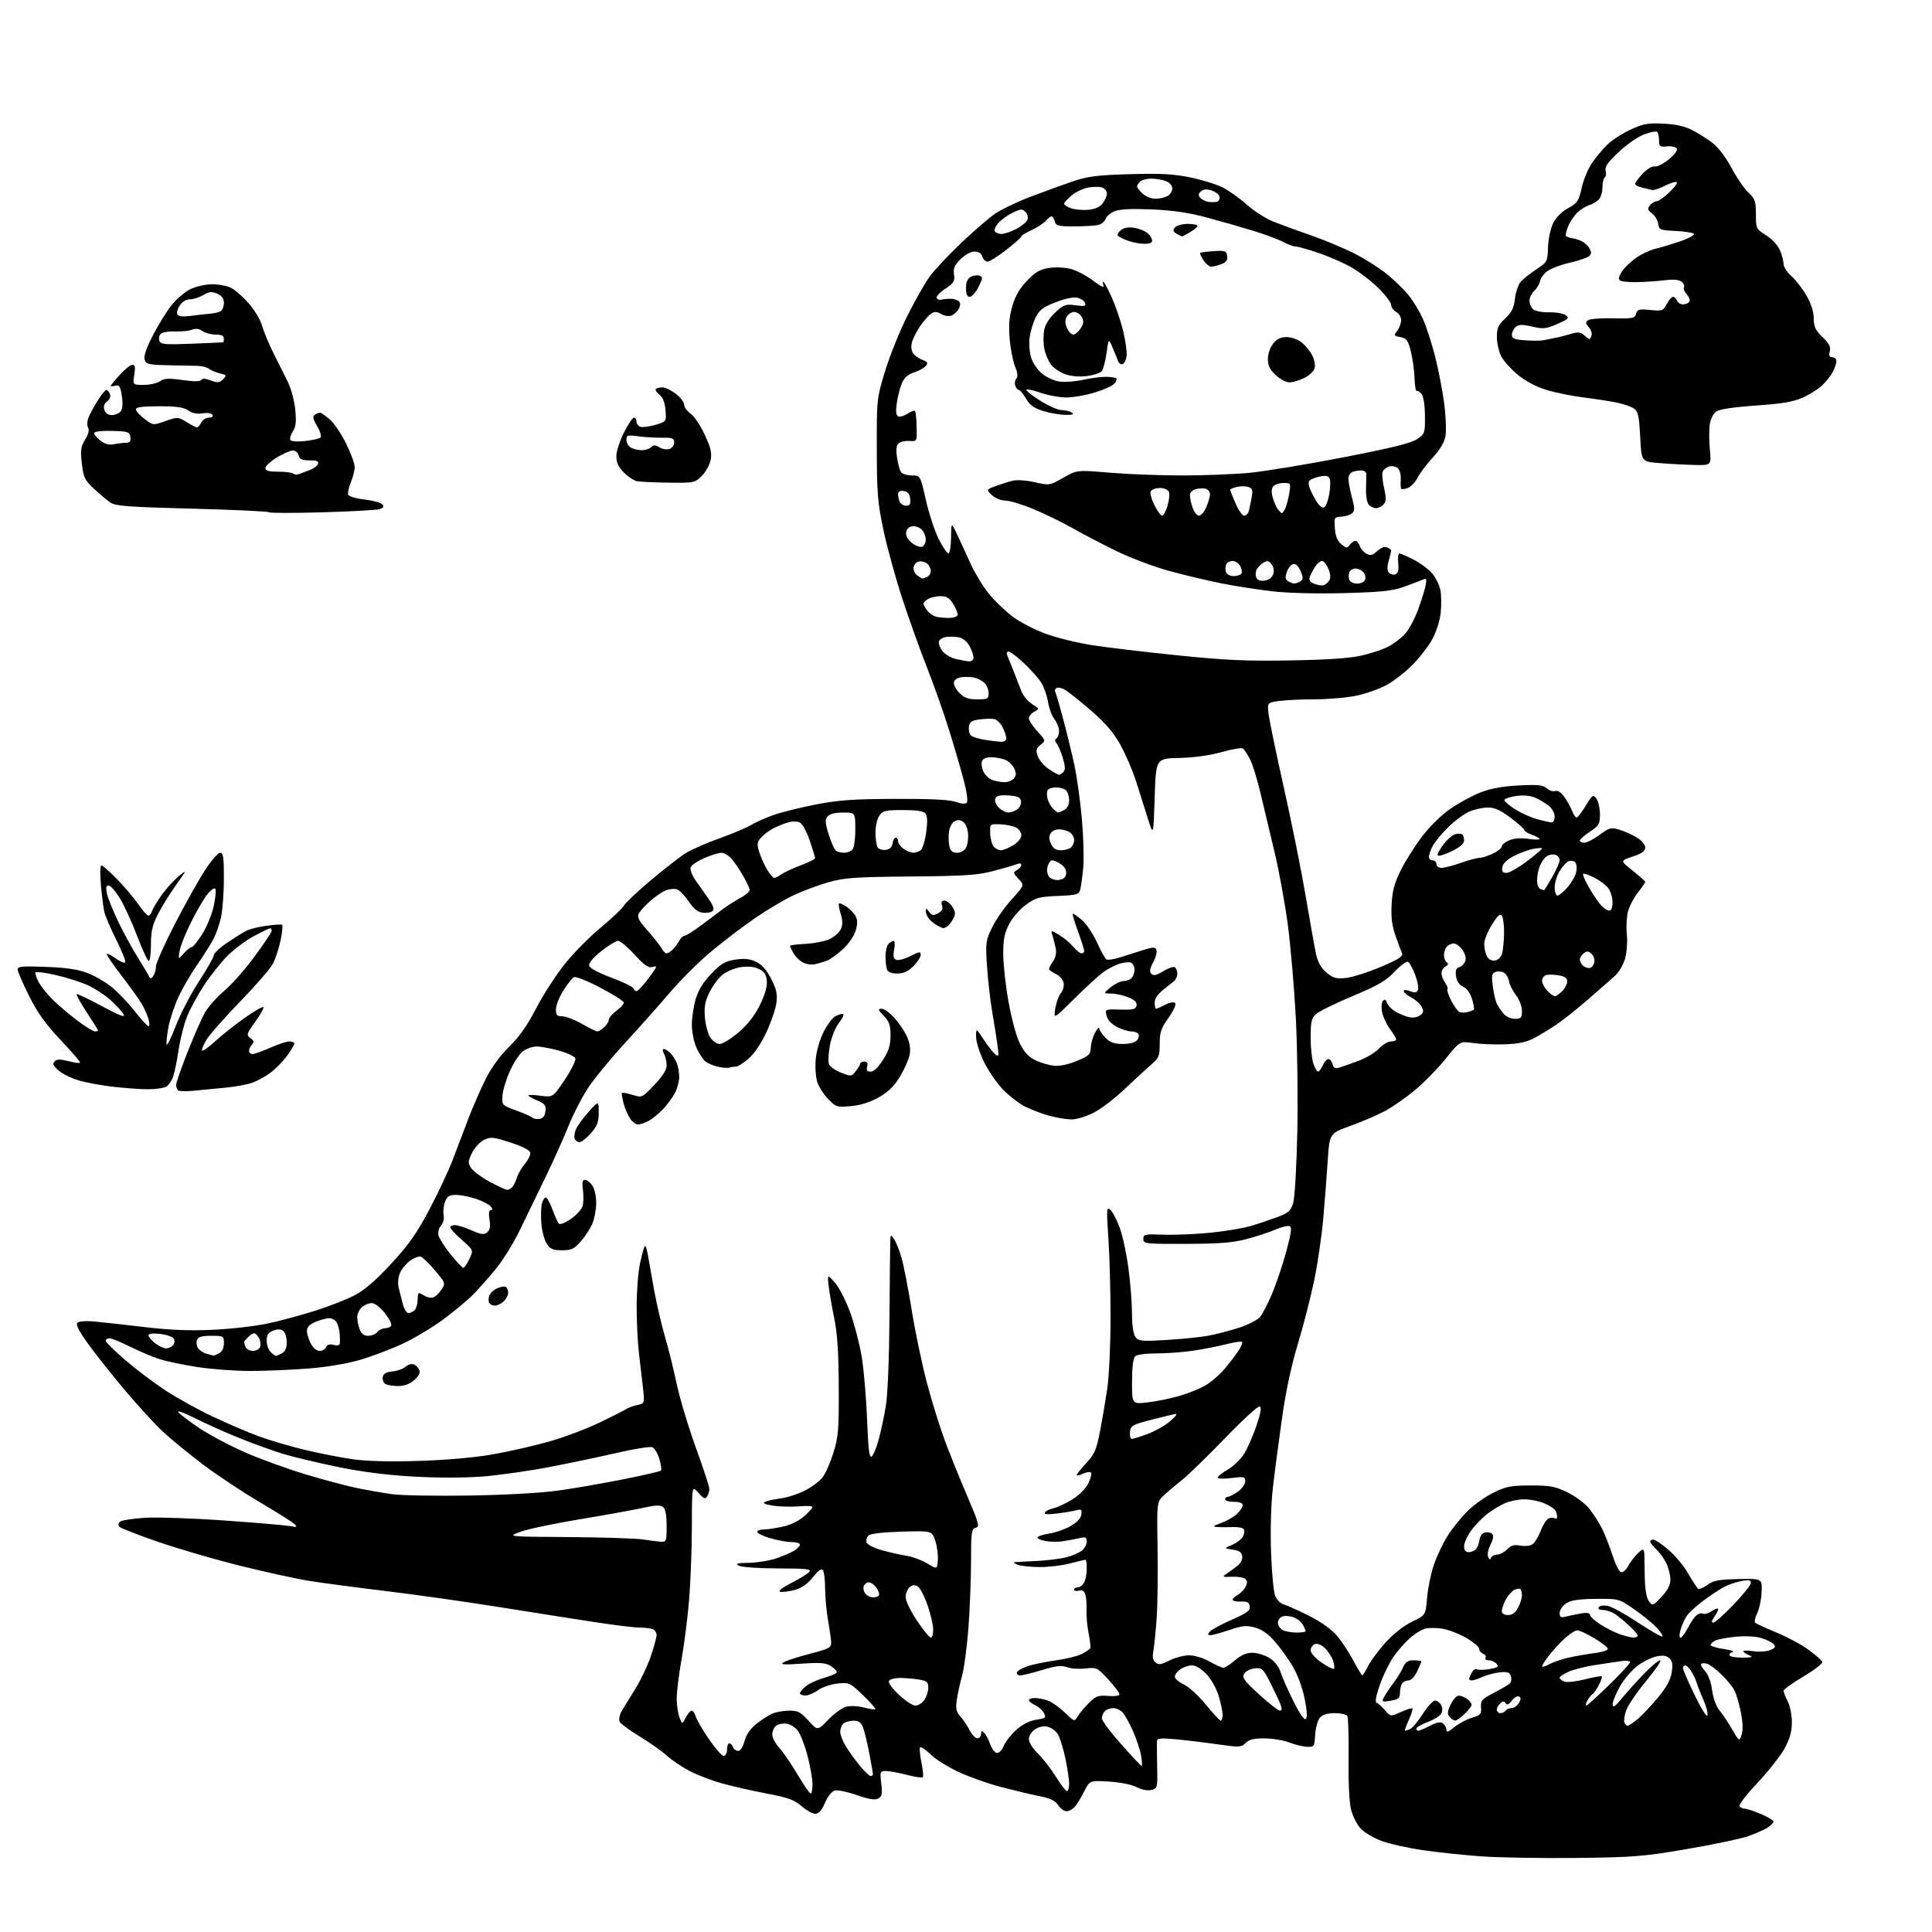 <?xml version="1.0" encoding="UTF-8" standalone="no"?>
<svg 
  version="1.1" 
  xmlns="http://www.w3.org/2000/svg" 
  xmlns:xlink="http://www.w3.org/1999/xlink" 
  xmlns:svg="http://www.w3.org/2000/svg"
  xmlns:rdf="http://www.w3.org/1999/02/22-rdf-syntax-ns#"
  xmlns:cc="http://creativecommons.org/ns#"
  xmlns:dc="http://purl.org/dc/elements/1.1/"
  viewBox="0 0 768 768"
  width="768"
  height="768"
>
<style>svg {background-color: white; }</style>"
<path stroke="none" fill="black" fill-rule="evenodd" d="M626.50,738.56C612.75,738.71 595.88,738.43 589.00,737.94C582.12,737.45 571.62,736.35 565.66,735.48C559.70,734.61 552.27,732.95 549.16,731.79C546.05,730.62 542.32,728.41 540.88,726.87C539.43,725.32 537.72,721.94 537.07,719.35C536.35,716.51 535.96,708.41 536.08,698.94C536.18,690.31 535.96,682.74 535.58,682.12C535.19,681.51 532.95,681.00 530.60,681.00C527.78,681.00 525.77,681.60 524.72,682.76C523.84,683.73 522.99,686.75 522.81,689.51C522.51,694.35 522.41,694.50 519.50,694.37C517.85,694.30 514.70,693.53 512.50,692.66C510.30,691.80 505.91,691.07 502.75,691.04C498.43,691.01 496.54,691.46 495.14,692.86C493.39,694.61 492.72,694.64 483.89,693.38C478.72,692.64 471.24,691.74 467.25,691.37C461.41,690.84 459.98,690.98 459.90,692.10C459.85,692.87 459.89,697.42 459.98,702.21C460.16,710.71 460.10,710.94 457.69,711.54C456.18,711.92 453.91,711.48 451.86,710.41C449.87,709.38 445.37,708.48 440.83,708.21C433.17,707.75 433.17,707.75 430.97,712.13C429.76,714.53 428.07,717.29 427.23,718.25C426.38,719.21 424.91,720.00 423.96,720.00C423.01,720.00 421.52,718.91 420.64,717.58C419.48,715.80 417.52,714.85 413.28,714.01C410.10,713.38 403.32,711.77 398.22,710.45C393.11,709.12 385.46,706.43 381.22,704.47C376.97,702.51 371.86,699.31 369.87,697.36C367.87,695.41 366.00,694.20 365.73,694.66C365.45,695.12 365.71,697.85 366.30,700.72C366.90,703.60 367.14,706.20 366.83,706.50C366.53,706.80 363.65,706.36 360.43,705.52C357.21,704.69 353.49,704.00 352.15,704.00C349.82,704.00 349.75,704.21 350.31,708.99C350.81,713.15 350.60,714.14 349.10,714.95C347.81,715.64 345.40,715.25 340.59,713.57C336.89,712.28 332.96,711.46 331.84,711.75C330.64,712.06 329.04,714.08 327.94,716.64C326.62,719.71 325.48,721.00 324.07,721.00C322.97,721.00 320.52,719.64 318.62,717.97C315.78,715.48 313.33,714.59 304.92,712.99C299.29,711.91 291.28,710.10 287.13,708.96C282.97,707.82 277.04,705.54 273.95,703.89C270.87,702.25 266.80,699.50 264.92,697.78C263.04,696.06 258.20,692.65 254.17,690.20C250.14,687.76 246.59,685.11 246.29,684.31C245.99,683.52 246.25,681.89 246.87,680.69C247.50,679.48 249.87,675.58 252.15,672.00C254.42,668.42 257.35,662.38 258.64,658.57C259.94,654.77 261.00,650.88 261.00,649.93C261.00,648.99 260.29,647.94 259.42,647.61C258.55,647.27 256.24,647.00 254.28,647.00C252.33,647.00 244.60,646.06 237.11,644.92C229.63,643.78 212.47,641.08 199.00,638.93C185.53,636.77 165.05,633.88 153.50,632.48C141.95,631.09 128.28,629.28 123.13,628.46C117.97,627.63 105.60,624.93 95.63,622.46C85.67,619.99 71.01,615.72 63.05,612.98C55.10,610.24 48.14,607.54 47.60,607.00C46.93,606.33 46.96,605.64 47.66,604.94C48.24,604.36 52.71,603.64 57.61,603.34C62.50,603.05 76.85,603.54 89.50,604.44C102.15,605.34 113.85,606.34 115.50,606.66C118.13,607.17 118.32,607.06 117.00,605.80C116.17,605.01 109.95,601.08 103.16,597.08C96.37,593.07 86.32,586.41 80.84,582.28C75.35,578.14 68.19,572.29 64.93,569.27C61.67,566.25 54.79,558.77 49.65,552.64C44.51,546.51 37.92,538.21 35.02,534.18C31.40,529.16 30.06,526.54 30.77,525.83C31.35,525.25 34.14,525.01 37.15,525.28C40.09,525.54 49.02,526.53 57.00,527.48C67.38,528.72 75.19,529.04 84.50,528.62C91.65,528.30 101.55,527.16 106.50,526.10C111.45,525.04 120.00,522.73 125.50,520.98C131.00,519.23 138.02,516.46 141.11,514.83C144.92,512.82 149.55,508.81 155.53,502.33C162.54,494.73 165.66,490.29 170.76,480.64C174.29,473.96 178.44,465.12 179.98,461.00C181.52,456.88 184.34,449.45 186.25,444.50C188.16,439.55 191.32,432.35 193.28,428.50C195.44,424.24 199.04,419.35 202.48,416.00C206.41,412.18 209.63,407.60 213.04,401.00C215.73,395.77 220.79,387.90 224.28,383.50C227.76,379.10 234.28,372.46 238.77,368.75C243.26,365.04 247.40,361.11 247.98,360.03C248.57,358.94 253.40,354.39 258.73,349.91C264.07,345.42 270.24,340.61 272.46,339.20C274.68,337.80 280.77,335.12 286.00,333.25C291.23,331.38 296.92,328.98 298.65,327.91C300.38,326.84 304.43,325.05 307.65,323.93C310.87,322.81 318.45,320.93 324.50,319.76C333.40,318.04 339.42,317.62 356.00,317.57C370.19,317.52 377.56,317.89 379.94,318.76C382.00,319.52 383.74,319.66 384.28,319.12C384.83,318.57 384.38,315.07 383.15,310.35C382.02,306.03 379.35,296.88 377.21,290.00C375.06,283.12 371.17,272.10 368.55,265.50C365.94,258.90 361.57,246.75 358.85,238.50C356.13,230.25 352.71,217.88 351.25,211.00C348.89,199.90 348.58,196.25 348.54,178.50C348.50,158.61 348.52,158.44 351.85,147.50C353.69,141.45 357.68,131.55 360.71,125.50C363.74,119.45 367.75,112.41 369.62,109.86C371.48,107.31 377.06,101.36 382.01,96.65C386.96,91.94 393.03,86.70 395.51,84.99C397.99,83.29 404.18,80.30 409.26,78.36C414.34,76.41 421.88,73.67 426.00,72.26C432.40,70.08 435.77,69.64 449.02,69.24C461.21,68.87 466.35,69.14 473.02,70.50C477.68,71.45 483.55,73.26 486.05,74.53C488.54,75.79 492.86,78.87 495.64,81.37C498.42,83.86 503.12,86.87 506.10,88.06C509.07,89.24 516.00,91.78 521.50,93.69C527.00,95.61 534.88,98.94 539.00,101.08C543.12,103.22 548.83,106.89 551.67,109.24C554.52,111.58 558.29,115.30 560.05,117.50C561.82,119.70 564.35,123.91 565.67,126.85C566.99,129.80 569.15,136.48 570.48,141.70C571.80,146.93 573.43,155.34 574.09,160.41C574.75,165.47 574.97,171.33 574.58,173.42C574.12,175.88 572.35,178.87 569.56,181.86C567.20,184.41 564.51,187.99 563.58,189.80C562.65,191.62 560.91,193.48 559.70,193.94C558.49,194.39 557.30,194.58 557.05,194.35C556.80,194.12 556.70,192.43 556.82,190.61C556.95,188.66 556.43,186.78 555.57,186.06C554.76,185.39 553.22,185.11 552.14,185.46C551.06,185.80 549.93,186.74 549.62,187.56C549.30,188.38 549.56,191.26 550.18,193.98C551.08,197.86 551.05,199.24 550.04,200.45C549.33,201.30 547.97,202.00 547.00,202.00C546.03,202.00 544.71,201.35 544.05,200.55C543.39,199.76 542.92,196.95 543.01,194.30C543.10,191.66 543.14,188.94 543.09,188.25C543.04,187.56 542.14,187.00 541.08,187.00C540.03,187.00 538.45,187.27 537.58,187.61C536.71,187.94 536.01,189.18 536.01,190.36C536.02,191.54 536.65,194.85 537.41,197.71C538.61,202.20 538.60,203.09 537.37,204.11C536.59,204.76 534.68,205.34 533.13,205.39C530.42,205.50 530.32,205.68 530.63,210.00C530.86,213.18 531.61,215.04 533.19,216.33C535.20,217.98 535.53,218.00 536.57,216.58C537.20,215.71 538.20,215.00 538.79,215.00C539.38,215.00 540.15,215.90 540.50,217.00C540.85,218.10 542.05,219.49 543.16,220.09C544.80,220.96 545.62,220.76 547.44,219.06C548.80,217.78 550.34,217.19 551.34,217.58C552.26,217.93 553.00,218.51 553.00,218.86C553.00,219.22 552.56,221.05 552.02,222.93C551.36,225.24 551.38,226.75 552.09,227.61C552.67,228.31 553.83,228.62 554.66,228.30C555.76,227.88 556.08,226.63 555.82,223.86C555.61,221.74 555.81,220.00 556.26,220.00C556.70,220.00 559.24,221.10 561.90,222.45C564.56,223.80 567.91,226.29 569.33,227.98C570.75,229.67 572.22,232.66 572.59,234.63C572.96,236.59 573.01,240.62 572.70,243.58C572.39,246.67 570.96,251.14 569.36,254.09C567.82,256.91 564.24,261.55 561.39,264.39C558.55,267.24 553.93,270.81 551.14,272.33C548.35,273.85 543.01,275.74 539.28,276.53C535.55,277.32 528.18,277.97 522.89,277.98C517.60,277.99 511.14,278.29 508.52,278.65C503.76,279.31 503.76,279.31 504.30,283.90C504.60,286.43 507.36,299.75 510.44,313.50C513.52,327.25 517.39,346.54 519.05,356.37C520.72,366.20 522.54,376.43 523.12,379.10C523.85,382.54 525.07,384.72 527.28,386.58C529.91,388.80 531.13,389.14 534.95,388.77C537.45,388.52 543.67,386.56 548.76,384.41C555.85,381.41 557.86,380.15 557.35,379.00C556.99,378.18 555.82,375.02 554.75,372.00C553.32,367.95 552.91,364.65 553.19,359.50C553.48,354.11 554.32,350.99 556.84,345.92C558.63,342.30 562.47,336.24 565.36,332.45C568.46,328.39 573.11,323.85 576.72,321.39C580.07,319.09 585.45,316.20 588.66,314.95C592.63,313.42 597.47,312.55 603.79,312.23C611.46,311.84 613.39,312.04 614.89,313.40C615.89,314.31 617.40,314.78 618.24,314.46C619.22,314.09 620.53,314.93 621.86,316.81C623.01,318.42 624.40,320.92 624.95,322.37C625.50,323.82 626.30,325.00 626.73,325.00C627.16,325.00 628.80,322.88 630.36,320.28C633.05,315.84 633.29,315.68 634.61,317.48C635.37,318.52 636.00,321.31 636.00,323.68C636.00,327.58 635.63,328.21 632.00,330.62C629.80,332.07 628.00,333.66 628.00,334.13C628.00,334.61 628.81,335.00 629.80,335.00C630.79,335.00 633.53,333.59 635.87,331.86C639.83,328.95 640.41,328.81 643.82,329.85C645.84,330.46 648.96,331.87 650.75,332.97C652.61,334.11 654.00,335.80 654.00,336.90C654.00,338.34 652.71,339.27 649.01,340.50C644.02,342.16 644.02,342.16 649.01,346.10C651.75,348.27 654.00,350.29 654.00,350.58C654.00,350.88 652.69,352.78 651.08,354.81C649.48,356.84 647.71,360.20 647.16,362.27C646.60,364.35 646.39,368.40 646.68,371.27C646.98,374.15 646.69,378.48 646.03,380.89C645.38,383.31 643.64,386.37 642.17,387.71C640.70,389.04 635.90,393.27 631.50,397.10C627.10,400.94 621.25,405.59 618.50,407.43C615.75,409.27 611.70,411.71 609.50,412.85C606.68,414.31 603.29,414.98 598.00,415.14C593.88,415.27 588.21,415.03 585.42,414.61C580.34,413.86 580.34,413.86 574.59,420.97C571.43,424.88 565.95,430.47 562.42,433.38C558.88,436.30 553.63,439.98 550.74,441.55C547.86,443.13 541.67,445.80 537.00,447.48C528.50,450.53 528.50,450.53 527.78,461.52C527.39,467.56 526.59,477.90 526.01,484.50C525.42,491.10 523.85,501.90 522.51,508.50C521.17,515.10 518.23,526.58 515.99,534.00C513.26,543.02 511.11,553.14 509.51,564.50C508.19,573.85 506.58,586.20 505.93,591.95C505.25,597.97 504.96,608.58 505.25,616.95C505.53,624.95 506.27,632.78 506.89,634.35C507.51,635.91 509.03,637.46 510.26,637.78C511.49,638.10 515.96,640.10 520.20,642.22C524.95,644.60 529.23,647.62 531.34,650.09C533.23,652.29 536.20,656.77 537.94,660.05C539.69,663.32 541.31,666.00 541.54,666.00C541.77,666.00 542.85,664.26 543.93,662.13C545.02,660.00 548.20,655.75 551.01,652.68C554.07,649.33 558.24,646.08 561.41,644.59C566.70,642.08 566.70,642.08 567.28,635.23C567.59,631.46 568.81,625.53 569.98,622.05C571.15,618.57 573.68,613.28 575.59,610.30C577.50,607.31 581.09,602.90 583.56,600.49C586.04,598.08 590.64,594.85 593.78,593.31C598.76,590.86 600.66,590.50 608.50,590.50C616.34,590.50 618.24,590.86 623.21,593.30C626.38,594.86 630.21,597.75 631.82,599.80C633.42,601.84 635.66,605.33 636.80,607.57C637.93,609.81 639.83,614.65 641.02,618.32C642.30,622.28 643.73,625.00 644.55,625.00C645.31,625.00 646.45,623.99 647.09,622.75C647.73,621.51 649.17,619.49 650.30,618.25C651.43,617.01 652.64,616.00 653.00,616.00C653.36,616.00 653.66,616.79 653.65,617.75C653.65,618.71 653.72,622.90 653.82,627.06C653.94,631.99 654.52,635.29 655.49,636.56C656.93,638.44 657.10,638.38 660.49,634.76C662.95,632.15 664.00,630.10 664.00,627.92C664.00,626.20 663.30,623.33 662.44,621.52C661.59,619.72 659.79,617.21 658.44,615.95C657.10,614.68 656.00,613.28 656.00,612.83C656.00,612.37 656.56,612.00 657.25,612.01C657.94,612.01 660.67,613.87 663.32,616.14C665.97,618.41 669.50,622.69 671.16,625.64C672.83,628.59 674.59,631.25 675.07,631.55C675.56,631.85 677.23,631.15 678.79,630.00C681.14,628.26 683.25,627.87 691.06,627.70C700.50,627.50 700.50,627.50 700.27,632.85C700.15,635.79 699.35,639.59 698.51,641.28C697.66,642.98 697.31,644.69 697.73,645.08C698.16,645.47 701.99,647.23 706.25,648.99C710.51,650.75 716.24,653.83 718.97,655.84C721.71,657.85 724.15,660.00 724.39,660.61C724.63,661.22 721.27,663.84 716.91,666.43C712.56,669.02 709.00,671.58 709.00,672.12C709.00,672.66 709.74,674.53 710.64,676.28C711.55,678.02 712.29,681.76 712.29,684.58C712.29,688.34 711.51,691.13 709.39,695.04C707.80,697.97 702.98,704.10 698.67,708.66C694.37,713.21 691.13,717.40 691.48,717.97C691.83,718.54 692.80,719.00 693.62,719.00C694.45,719.00 697.35,719.96 700.06,721.12C702.78,722.29 705.00,723.63 705.00,724.10C705.00,724.57 703.93,725.65 702.63,726.51C701.33,727.36 697.84,728.90 694.88,729.93C691.92,730.96 680.95,733.26 670.50,735.04C653.11,738.01 649.38,738.31 626.50,738.56zM322.25,712.97C322.66,712.99 322.99,711.31 322.98,709.25C322.97,707.19 322.10,702.15 321.03,698.05C319.97,693.96 318.24,689.46 317.20,688.05C316.16,686.65 314.08,685.35 312.59,685.18C311.10,685.00 309.23,685.39 308.44,686.05C307.65,686.71 307.00,688.27 307.00,689.52C307.00,690.77 308.24,693.13 309.75,694.76C311.26,696.39 314.52,701.15 317.00,705.34C319.48,709.52 321.84,712.96 322.25,712.97zM424.14,712.00C424.61,712.00 425.00,710.68 425.00,709.07C425.00,707.45 424.31,702.85 423.47,698.84C422.62,694.83 421.27,690.53 420.45,689.29C419.64,688.05 417.85,686.75 416.48,686.41C414.92,686.01 413.05,686.39 411.49,687.41C410.04,688.36 409.00,690.00 409.00,691.33C409.00,692.63 410.53,695.08 412.58,697.05C414.55,698.95 417.76,703.09 419.72,706.25C421.68,709.41 423.67,712.00 424.14,712.00zM346.07,706.00C346.58,706.00 347.00,705.66 347.00,705.25C347.00,704.84 346.35,701.11 345.56,696.97C344.77,692.83 343.65,688.22 343.08,686.72C342.30,684.65 341.38,684.00 339.22,684.00C337.67,684.00 335.86,684.54 335.20,685.20C334.54,685.86 334.00,687.32 334.00,688.45C334.01,689.58 334.96,692.08 336.12,694.00C337.28,695.92 339.78,699.41 341.68,701.75C343.58,704.09 345.55,706.00 346.07,706.00zM453.81,702.00C454.06,702.00 453.97,700.20 453.62,698.00C453.26,695.80 451.84,691.43 450.45,688.29C449.06,685.14 447.19,681.77 446.30,680.78C445.42,679.80 443.72,679.00 442.55,679.00C441.37,679.00 439.86,679.54 439.20,680.20C438.54,680.86 438.00,682.14 438.00,683.05C438.00,683.96 441.46,688.60 445.68,693.35C449.91,698.11 453.57,702.00 453.81,702.00zM287.66,698.00C288.42,698.00 289.00,696.92 289.00,695.50C289.00,694.12 289.40,693.00 289.89,693.00C290.38,693.00 291.05,693.67 291.36,694.50C291.68,695.33 292.61,696.00 293.43,696.00C294.32,696.00 295.35,694.42 295.98,692.07C296.69,689.45 298.32,687.12 300.88,685.10C302.99,683.43 305.93,681.60 307.42,681.03C308.91,680.46 311.85,680.00 313.95,680.00C317.14,680.00 318.37,680.66 321.39,684.01C325.01,688.02 325.01,688.02 329.26,683.59C331.59,681.16 334.82,678.83 336.44,678.43C338.06,678.02 341.20,678.17 343.43,678.77C345.66,679.36 347.68,679.65 347.92,679.41C348.16,679.17 345.97,676.68 343.06,673.87C337.94,668.94 337.61,668.78 333.01,669.22C330.38,669.48 326.90,670.65 325.22,671.84C323.56,673.03 321.25,674.00 320.10,674.00C318.94,674.00 318.00,673.58 318.00,673.07C318.00,672.56 319.10,671.28 320.45,670.22C321.80,669.15 324.96,667.71 327.48,667.01C329.99,666.30 332.28,665.36 332.56,664.91C332.84,664.46 331.90,663.33 330.48,662.40C328.33,660.99 326.38,660.81 318.70,661.33C311.43,661.82 309.92,661.70 311.50,660.78C312.60,660.13 317.32,658.61 322.00,657.39C329.68,655.39 330.49,654.95 330.40,652.84C330.34,651.55 329.78,647.58 329.15,644.00C328.53,640.42 328.00,634.80 327.99,631.50C327.98,628.20 327.61,624.93 327.17,624.23C326.59,623.33 325.45,624.10 323.16,626.95C320.97,629.67 318.68,631.28 315.90,632.03C313.67,632.63 311.10,632.95 310.17,632.75C309.12,632.52 310.76,631.23 314.56,629.27C317.89,627.56 321.12,625.56 321.72,624.83C322.63,623.73 320.42,623.49 309.16,623.47C301.48,623.45 294.70,622.97 293.66,622.38C292.21,621.55 293.06,621.31 297.66,621.25C300.87,621.21 305.75,620.42 308.50,619.50C311.25,618.57 314.51,617.17 315.75,616.39C316.99,615.60 318.00,614.51 318.00,613.98C318.00,613.44 316.51,613.00 314.68,613.00C312.86,613.00 309.03,612.31 306.18,611.46C303.33,610.61 301.00,609.49 301.00,608.96C301.00,608.43 302.10,608.00 303.45,608.00C304.80,608.00 308.21,607.51 311.03,606.90C314.15,606.23 317.50,604.63 319.58,602.80C321.46,601.14 323.00,599.46 323.00,599.06C323.00,598.66 320.54,598.54 317.54,598.79C314.54,599.04 309.95,598.92 307.33,598.53C304.21,598.06 303.08,597.55 304.04,597.04C304.84,596.62 307.63,595.99 310.24,595.66C312.85,595.32 317.20,593.92 319.90,592.55C322.59,591.19 325.76,588.85 326.92,587.37C328.09,585.89 330.04,581.49 331.27,577.59C333.26,571.25 333.49,568.50 333.42,551.50C333.37,537.68 332.88,530.18 331.62,524.00C330.66,519.33 329.66,513.48 329.38,511.00C328.88,506.50 328.88,506.50 331.91,509.92C333.58,511.81 336.30,517.13 337.98,521.75C339.65,526.37 341.70,534.28 342.54,539.32C343.38,544.37 344.34,555.59 344.68,564.24C345.17,576.46 345.58,579.76 346.53,578.98C347.20,578.42 348.45,575.39 349.30,572.23C350.16,569.08 351.43,563.12 352.12,559.00C352.86,554.54 353.45,540.36 353.58,524.00C353.69,508.88 353.83,495.16 353.89,493.53C354.00,490.68 354.06,490.64 355.41,492.57C356.19,493.68 357.53,497.04 358.39,500.04C359.25,503.04 361.08,512.48 362.45,521.00C363.83,529.52 366.56,542.54 368.52,549.91C370.49,557.29 373.71,567.64 375.68,572.91C377.65,578.19 381.61,587.98 384.48,594.67C389.19,605.70 389.51,606.89 387.84,607.33C386.17,607.77 386.00,609.02 386.00,620.66C385.99,627.72 385.53,639.66 384.96,647.19C384.39,654.71 383.25,663.26 382.42,666.19C381.60,669.11 380.66,673.43 380.33,675.79C379.85,679.24 380.13,680.52 381.75,682.29C382.86,683.51 384.51,685.96 385.41,687.75C386.31,689.54 387.71,691.00 388.53,691.00C389.34,691.00 390.00,690.24 390.00,689.30C390.00,687.94 390.25,687.85 391.25,688.84C391.94,689.53 392.99,691.53 393.59,693.29C394.19,695.06 395.36,696.63 396.20,696.80C397.10,696.97 398.23,695.87 398.98,694.06C399.67,692.39 401.91,689.51 403.95,687.67C406.35,685.50 409.15,684.07 411.86,683.64C415.70,683.02 415.96,682.80 414.96,680.93C414.37,679.82 412.78,678.40 411.44,677.79C410.10,677.18 409.00,676.30 409.00,675.84C409.00,675.38 410.10,675.00 411.43,675.00C412.77,675.00 415.14,675.48 416.68,676.06C418.23,676.64 421.22,678.78 423.31,680.81C426.96,684.34 427.17,684.41 428.24,682.50C428.85,681.40 430.84,678.99 432.67,677.15C435.64,674.17 436.50,673.84 440.50,674.16C443.15,674.37 445.00,674.09 445.00,673.49C445.00,672.92 442.99,670.27 440.54,667.59C436.20,662.87 435.94,662.75 431.46,663.25C428.93,663.54 425.62,663.30 424.11,662.73C421.95,661.92 419.82,662.16 414.27,663.85C410.38,665.03 406.43,666.00 405.51,666.00C404.59,666.00 404.01,665.47 404.22,664.83C404.44,664.19 406.27,663.09 408.30,662.38C410.33,661.68 415.39,660.64 419.54,660.06C423.69,659.48 428.39,658.33 429.98,657.51C431.57,656.69 433.09,655.67 433.35,655.24C433.61,654.82 433.36,652.22 432.78,649.48C432.21,646.74 431.81,642.56 431.91,640.18C432.01,637.80 431.80,634.95 431.45,633.84C431.01,632.46 430.20,631.98 428.90,632.31C427.86,632.59 427.00,632.40 427.00,631.91C427.00,631.41 427.66,631.00 428.46,631.00C429.27,631.00 430.40,630.13 430.96,629.07C431.53,628.00 432.00,625.53 432.00,623.57C432.00,621.60 431.80,620.00 431.55,620.00C431.30,620.00 428.51,620.67 425.34,621.50C422.17,622.33 416.64,622.97 413.04,622.93C409.44,622.89 405.60,622.47 404.50,622.00C403.40,621.53 402.73,621.09 403.00,621.02C403.27,620.96 407.13,620.74 411.58,620.54C416.02,620.34 421.64,619.64 424.08,618.99C426.51,618.34 429.29,617.11 430.25,616.25C431.21,615.39 432.00,613.81 432.00,612.73C432.00,611.10 431.53,610.88 429.25,611.40C427.74,611.75 424.84,612.31 422.81,612.64C420.79,612.97 417.51,612.94 415.54,612.57C413.56,612.20 412.18,611.52 412.46,611.06C412.74,610.61 414.89,609.94 417.24,609.59C419.58,609.23 423.30,607.93 425.50,606.69C428.09,605.24 429.62,603.61 429.84,602.08C430.13,600.04 429.86,599.81 427.84,600.36C426.55,600.71 423.07,601.29 420.09,601.65C416.33,602.11 414.89,601.98 415.36,601.23C415.72,600.64 417.32,599.87 418.90,599.52C420.49,599.17 423.86,597.57 426.40,595.96C429.09,594.26 431.71,591.57 432.69,589.53C433.61,587.60 434.05,585.72 433.68,585.35C433.31,584.98 431.88,585.19 430.50,585.82C429.13,586.44 428.00,586.68 428.00,586.34C428.00,586.00 429.72,583.86 431.82,581.58C435.11,578.01 435.86,576.27 437.27,568.97C438.17,564.31 439.47,556.67 440.16,552.00C440.85,547.33 441.44,534.95 441.46,524.50C441.48,514.05 441.10,499.66 440.62,492.52C439.81,480.68 439.87,479.65 441.33,480.86C442.21,481.59 443.88,484.73 445.04,487.84C446.21,490.95 447.79,498.23 448.56,504.00C449.33,509.77 449.97,517.90 449.98,522.06C449.99,526.81 450.50,530.31 451.35,531.47C452.58,533.15 453.71,533.26 463.79,532.65C469.89,532.28 477.26,531.53 480.19,531.00C483.11,530.46 488.50,529.07 492.17,527.91C495.84,526.75 499.71,524.83 500.77,523.65C501.84,522.47 504.13,518.04 505.86,513.81C507.59,509.59 510.10,502.03 511.44,497.01C513.32,490.00 513.59,487.78 512.62,487.41C511.92,487.14 509.36,487.77 506.93,488.82C504.49,489.86 499.35,491.54 495.50,492.56C490.04,494.00 484.75,494.42 471.50,494.46C455.15,494.50 454.50,494.42 454.50,492.50C454.50,490.64 455.07,490.52 462.48,490.80C466.87,490.96 475.25,490.62 481.10,490.03C486.95,489.45 494.16,488.25 497.12,487.38C500.08,486.50 504.85,484.90 507.72,483.83C512.24,482.14 513.09,481.38 514.06,478.19C514.69,476.14 515.41,463.62 515.70,450.00C515.98,436.52 515.72,416.05 515.10,404.50C514.49,392.95 513.08,376.52 511.98,368.00C510.87,359.48 508.45,346.20 506.60,338.50C504.75,330.80 502.23,320.23 501.00,315.00C499.77,309.77 497.93,303.84 496.90,301.82C495.87,299.79 494.58,297.86 494.02,297.51C493.47,297.17 489.64,297.84 485.52,299.00C480.82,300.31 474.56,301.17 468.76,301.30C459.50,301.50 459.50,301.50 459.00,317.00C458.50,332.50 458.50,332.50 456.17,325.00C454.89,320.88 452.74,314.12 451.41,310.00C450.07,305.88 447.29,299.50 445.24,295.84C442.53,291.01 439.27,287.25 433.41,282.21C428.96,278.37 424.33,274.71 423.14,274.07C421.94,273.43 420.51,273.18 419.96,273.52C419.42,273.86 419.18,274.49 419.45,274.91C419.71,275.34 421.12,280.15 422.57,285.59C424.03,291.04 426.05,299.32 427.06,304.00C428.08,308.68 429.43,318.35 430.06,325.50C430.69,332.65 430.94,341.43 430.60,345.00C430.26,348.57 429.73,352.47 429.40,353.65C428.87,355.59 428.02,355.84 420.51,356.15C413.06,356.46 411.74,356.83 407.85,359.64C405.42,361.40 402.46,364.79 401.14,367.35C399.29,370.92 398.78,373.48 398.79,379.20C398.79,383.22 399.75,391.82 400.92,398.33C402.13,405.08 404.08,412.21 405.47,414.94C407.18,418.31 408.98,420.24 411.59,421.47C413.62,422.44 416.91,423.41 418.89,423.64C421.18,423.89 424.51,423.21 428.00,421.76C432.89,419.73 433.51,419.15 433.60,416.47C433.65,414.81 434.42,412.11 435.31,410.48C436.20,408.84 436.94,408.08 436.96,408.80C436.98,409.51 438.10,411.20 439.45,412.55C441.32,414.41 442.97,415.00 446.33,415.00C448.98,415.00 451.24,414.42 451.96,413.54C452.63,412.74 452.88,411.62 452.53,411.04C452.17,410.47 450.90,410.00 449.69,410.00C448.49,410.00 445.95,409.21 444.05,408.25C441.92,407.17 440.34,405.48 439.91,403.83C439.22,401.17 439.22,401.17 445.33,401.33C450.44,401.47 451.49,401.21 451.79,399.73C452.05,398.49 451.10,397.52 448.61,396.48C446.66,395.67 443.59,394.98 441.78,394.96C438.50,394.93 438.50,394.93 441.50,392.47C443.15,391.12 445.42,390.01 446.55,390.00C447.68,390.00 449.14,389.46 449.80,388.80C450.46,388.14 451.00,386.61 451.00,385.41C451.00,384.20 450.34,382.96 449.53,382.65C448.72,382.34 446.58,382.58 444.78,383.18C442.98,383.78 440.07,385.34 438.32,386.63C436.58,387.93 431.47,392.64 426.97,397.09C418.79,405.19 418.79,405.19 419.50,400.85C419.90,398.46 420.88,395.75 421.69,394.83C422.50,393.92 423.01,392.12 422.83,390.84C422.64,389.49 421.35,387.97 419.75,387.20C418.24,386.48 417.00,385.57 417.00,385.17C417.00,384.77 417.72,383.41 418.60,382.16C419.56,380.80 420.00,378.78 419.70,377.18C419.42,375.71 418.85,373.42 418.44,372.10C417.69,369.70 417.69,369.70 420.95,371.60C422.74,372.65 425.25,374.74 426.54,376.25C427.82,377.76 429.35,379.00 429.94,379.00C430.52,379.00 431.00,378.57 431.00,378.05C431.00,377.52 429.90,374.05 428.55,370.33C427.20,366.61 426.24,363.43 426.42,363.25C426.60,363.07 428.21,364.15 430.01,365.66C431.80,367.17 434.51,371.18 436.04,374.58C437.56,377.98 439.25,381.04 439.80,381.37C440.34,381.71 442.74,381.36 445.14,380.60C447.54,379.83 451.67,378.53 454.32,377.70C458.53,376.39 459.21,376.38 459.70,377.65C460.00,378.45 459.43,380.65 458.41,382.54C457.02,385.11 456.85,386.25 457.71,387.11C458.57,387.97 459.74,387.71 462.41,386.06C464.36,384.85 466.42,384.14 466.98,384.49C467.54,384.83 468.00,385.97 468.00,387.02C468.00,388.07 467.44,389.38 466.75,389.95C466.06,390.51 464.04,392.14 462.25,393.57C460.20,395.21 459.00,397.07 459.00,398.59C459.00,399.92 459.25,401.00 459.55,401.00C459.85,401.00 461.48,400.29 463.16,399.41C464.97,398.48 466.60,398.20 467.12,398.72C467.65,399.25 466.58,401.65 464.51,404.56C461.54,408.73 461.00,410.32 461.00,414.89C461.00,419.83 460.70,420.54 457.41,423.39C455.44,425.10 450.68,429.48 446.84,433.12C443.00,436.77 437.52,440.93 434.66,442.37C431.81,443.82 427.90,444.99 425.99,444.99C424.07,444.98 420.18,444.36 417.34,443.60C414.50,442.85 410.08,441.18 407.53,439.91C404.98,438.63 400.87,435.43 398.40,432.79C395.93,430.15 392.58,425.18 390.96,421.74C389.33,418.31 388.00,413.96 388.00,412.08C388.00,408.66 388.00,408.66 391.03,413.23C392.70,415.75 394.76,418.39 395.62,419.10C397.01,420.26 397.11,419.86 396.51,415.45C396.14,412.73 395.19,406.68 394.39,402.00C393.60,397.32 392.67,389.14 392.33,383.81C391.74,374.65 391.85,373.82 394.43,368.56C395.92,365.50 399.43,360.51 402.21,357.46C407.27,351.92 407.27,351.92 404.89,349.39C402.70,347.05 402.65,346.78 404.26,345.88C405.22,345.34 406.00,344.42 406.00,343.84C406.00,343.23 405.27,343.09 404.25,343.51C403.29,343.90 399.12,345.12 395.00,346.21C388.61,347.90 383.74,348.22 362.00,348.42C339.66,348.62 335.60,348.91 329.28,350.72C325.30,351.86 319.11,354.16 315.51,355.85C311.92,357.53 305.05,361.60 300.24,364.89C295.43,368.18 287.57,374.17 282.76,378.19C277.95,382.21 270.56,389.55 266.34,394.50C262.12,399.45 254.01,408.56 248.32,414.75C242.62,420.93 235.97,429.07 233.53,432.84C231.10,436.61 227.70,443.25 225.98,447.60C224.27,451.94 220.15,461.12 216.82,468.00C213.50,474.88 208.80,484.55 206.39,489.50C203.97,494.45 199.76,501.20 197.03,504.50C194.30,507.80 190.36,512.26 188.28,514.41C186.20,516.56 180.90,521.00 176.50,524.28C172.10,527.56 164.68,532.02 160.00,534.19C155.32,536.36 147.68,539.24 143.00,540.61C137.89,542.10 129.72,543.46 122.50,544.02C115.90,544.53 105.60,544.96 99.62,544.98C93.63,544.99 84.18,544.30 78.62,543.44C73.05,542.59 66.25,541.17 63.50,540.30C60.75,539.43 55.47,537.21 51.77,535.36C48.08,533.51 44.36,532.00 43.52,532.00C42.69,532.00 42.00,532.44 42.00,532.97C42.00,533.50 45.49,536.94 49.75,540.61C54.01,544.28 61.23,549.73 65.79,552.73C70.34,555.72 78.79,560.40 84.56,563.12C90.33,565.84 98.55,569.36 102.82,570.93C107.09,572.51 115.29,574.93 121.04,576.31C126.79,577.69 135.39,579.38 140.15,580.06C145.87,580.87 154.86,581.10 166.65,580.73C177.74,580.38 188.86,579.39 196.00,578.12C202.32,577.00 212.35,574.71 218.28,573.04C224.20,571.36 233.20,567.98 238.28,565.53C243.35,563.07 248.18,560.63 249.00,560.09C249.82,559.56 251.80,558.84 253.38,558.51C256.27,557.90 256.27,557.90 255.59,551.70C255.21,548.29 254.50,542.12 254.00,538.00C253.50,533.88 253.08,525.55 253.08,519.50C253.07,513.45 253.68,505.66 254.42,502.20C255.17,498.73 256.02,495.65 256.32,495.34C256.62,495.04 257.15,496.53 257.50,498.65C257.85,500.77 258.97,507.11 260.00,512.75C261.03,518.38 262.97,526.71 264.31,531.25C265.65,535.79 267.75,544.23 268.97,550.00C270.19,555.77 273.62,567.20 276.59,575.39C279.57,583.58 281.99,591.01 281.98,591.89C281.98,592.78 281.57,594.14 281.08,594.91C280.36,596.04 279.68,595.75 277.62,593.41C275.06,590.50 275.06,590.50 275.03,606.70C275.01,615.60 274.53,628.65 273.95,635.70C273.38,642.74 272.03,653.43 270.95,659.46C269.88,665.50 269.00,672.55 269.00,675.15C269.00,677.75 269.49,681.14 270.08,682.68C271.16,685.50 271.16,685.50 272.61,682.75C273.41,681.24 274.47,680.00 274.96,680.00C275.46,680.00 276.16,681.01 276.52,682.25C276.88,683.49 279.23,687.54 281.75,691.25C284.27,694.96 286.93,698.00 287.66,698.00zM692.31,689.58C692.90,687.79 692.80,684.68 692.02,680.67C691.35,677.29 690.20,673.36 689.47,671.94C688.74,670.52 686.43,667.70 684.34,665.68C682.26,663.65 679.72,661.73 678.70,661.40C677.68,661.08 676.58,661.09 676.25,661.41C675.93,661.74 676.61,663.02 677.76,664.25C679.06,665.64 680.14,668.55 680.58,671.84C681.00,675.03 682.17,678.25 683.48,679.84C684.69,681.30 686.97,684.71 688.53,687.42C691.39,692.34 691.39,692.34 692.31,689.58zM578.05,686.62C579.72,685.21 582.86,683.52 585.03,682.87C588.56,681.81 588.94,681.39 588.73,678.71C588.52,676.03 589.05,675.43 593.92,672.89C596.90,671.34 599.75,669.65 600.27,669.13C600.78,668.62 600.93,667.35 600.60,666.30C600.11,664.78 599.24,664.48 596.25,664.78C594.19,664.99 591.08,665.80 589.35,666.58C587.62,667.36 585.70,668.00 585.10,668.00C584.49,668.00 584.00,667.75 584.00,667.43C584.00,667.12 584.47,665.99 585.05,664.91C585.63,663.83 586.54,663.22 587.09,663.55C587.63,663.89 589.88,663.86 592.08,663.49C595.37,662.93 595.88,662.56 594.92,661.40C594.28,660.63 592.88,660.00 591.82,660.00C590.75,660.00 590.16,659.55 590.50,658.99C590.85,658.44 590.42,657.72 589.56,657.39C588.70,657.06 588.00,656.17 588.00,655.41C588.00,654.66 585.64,652.69 582.75,651.04C579.87,649.40 575.60,647.76 573.27,647.41C570.93,647.06 567.90,647.06 566.53,647.40C565.16,647.75 562.43,649.44 560.46,651.17C558.49,652.90 555.53,656.28 553.87,658.69C552.21,661.10 549.79,666.09 548.50,669.79C546.94,674.22 546.52,676.63 547.24,676.89C547.84,677.10 549.33,678.43 550.54,679.85C552.75,682.41 552.75,682.41 556.89,680.55C559.16,679.53 561.21,678.88 561.45,679.12C561.69,679.35 561.03,681.45 559.99,683.77C558.95,686.10 558.26,688.00 558.47,688.00C558.67,688.00 559.57,687.72 560.47,687.37C561.37,687.03 563.65,684.33 565.54,681.37C567.43,678.42 569.64,676.00 570.45,676.00C571.26,676.00 572.36,676.80 572.88,677.78C573.46,678.87 573.47,680.19 572.91,681.19C572.41,682.10 569.97,683.61 567.50,684.55C565.02,685.50 563.00,686.66 563.00,687.14C563.00,687.61 563.35,688.00 563.79,688.00C564.22,688.00 566.32,687.11 568.46,686.02C571.36,684.54 572.68,684.32 573.67,685.14C574.40,685.75 575.00,686.90 575.00,687.71C575.00,688.76 575.87,688.45 578.05,686.62zM647.03,686.00C647.48,686.00 649.29,684.79 651.05,683.31C652.81,681.82 656.40,678.03 659.03,674.87C662.31,670.93 664.02,667.83 664.51,664.96C665.03,661.84 664.83,660.40 663.69,659.26C662.61,658.19 661.17,657.93 658.70,658.40C656.80,658.75 653.40,660.38 651.15,662.01C648.90,663.64 645.70,667.34 644.04,670.24C642.38,673.13 641.04,676.40 641.06,677.50C641.10,679.07 641.90,678.54 644.80,675.01C646.84,672.55 650.79,668.16 653.60,665.26C656.40,662.37 659.25,660.00 659.94,660.00C660.62,660.00 658.13,663.68 654.41,668.18C650.68,672.69 647.09,677.95 646.43,679.89C645.76,681.82 645.44,683.99 645.72,684.70C645.99,685.42 646.58,686.00 647.03,686.00zM485.25,683.98C485.66,683.99 486.00,682.96 486.00,681.68C486.00,680.41 485.31,677.05 484.47,674.23C483.61,671.32 481.50,667.55 479.61,665.54C477.58,663.39 475.32,662.00 473.85,662.00C472.53,662.00 470.44,662.70 469.22,663.56C468.00,664.41 467.00,665.74 467.00,666.51C467.00,667.28 468.64,668.68 470.64,669.63C472.64,670.58 476.58,674.19 479.39,677.66C482.20,681.12 484.84,683.97 485.25,683.98zM519.12,683.28C519.75,682.65 519.55,679.72 518.56,674.98C517.67,670.70 515.68,665.39 513.77,662.22C511.97,659.22 508.78,654.81 506.68,652.41C504.11,649.47 501.55,647.69 498.85,646.96C495.48,646.05 493.83,646.21 488.72,647.94C485.36,649.07 481.97,650.00 481.18,650.00C480.07,650.00 480.01,649.69 480.92,648.60C481.56,647.82 485.46,645.71 489.59,643.90C495.75,641.19 497.03,640.23 496.79,638.55C496.56,636.93 495.82,636.53 493.25,636.65C491.46,636.73 490.00,636.41 490.00,635.93C490.00,635.46 490.89,634.59 491.98,634.01C493.06,633.43 494.46,632.02 495.07,630.87C495.88,629.35 495.89,628.49 495.08,627.68C494.47,627.07 492.07,626.67 489.74,626.78C486.06,626.96 485.75,626.83 487.36,625.75C488.38,625.06 490.32,623.66 491.66,622.63C493.19,621.47 494.00,619.97 493.80,618.63C493.58,617.04 492.61,616.37 490.00,616.00C486.50,615.49 486.50,615.49 489.79,614.11C491.60,613.35 493.53,611.88 494.08,610.84C494.64,609.81 494.80,608.49 494.44,607.91C494.09,607.33 492.15,606.94 490.15,607.03C488.14,607.12 485.38,607.12 484.00,607.03C481.86,606.88 482.07,606.65 485.46,605.41C487.63,604.61 490.44,602.99 491.71,601.81C492.97,600.62 494.00,599.05 494.00,598.33C494.00,597.48 492.74,597.00 490.50,597.00C488.57,597.00 487.00,596.55 487.00,596.00C487.00,595.45 487.49,595.00 488.10,595.00C488.70,595.00 490.50,594.07 492.10,592.93C493.69,591.79 495.00,589.96 495.00,588.86C495.00,587.01 494.57,586.91 489.50,587.54C486.48,587.92 484.00,587.84 484.01,587.37C484.01,586.89 485.82,585.47 488.02,584.21C490.22,582.96 493.14,580.16 494.51,577.99C495.87,575.83 498.10,570.78 499.45,566.78C501.20,561.59 501.56,559.38 500.72,559.09C500.07,558.86 493.90,564.52 487.02,571.65C480.13,578.79 472.48,586.23 470.00,588.20C467.52,590.16 464.23,592.95 462.68,594.40C459.85,597.04 459.85,597.04 460.15,615.27C460.32,625.30 460.16,637.85 459.79,643.17C459.42,648.49 458.83,654.37 458.48,656.23C458.03,658.64 458.28,659.99 459.35,660.87C460.56,661.88 461.61,661.73 464.88,660.06C467.10,658.93 470.63,658.01 472.71,658.01C474.90,658.02 478.34,659.08 480.85,660.51C483.25,661.88 485.72,662.98 486.35,662.96C486.98,662.94 489.06,661.59 490.96,659.96C493.33,657.93 495.50,657.00 497.84,657.00C499.73,657.00 502.75,657.92 504.57,659.04C506.67,660.34 508.31,662.44 509.08,664.79C509.74,666.83 512.05,672.04 514.21,676.38C516.76,681.47 518.49,683.91 519.12,683.28zM578.45,683.96C577.93,683.94 576.94,683.28 576.25,682.50C575.24,681.35 575.32,680.40 576.68,677.54C577.61,675.59 579.07,674.01 579.94,674.03C580.80,674.05 582.29,674.66 583.25,675.39C584.21,676.12 585.00,677.15 585.00,677.67C585.00,678.20 583.74,679.84 582.20,681.31C580.65,682.79 578.97,683.98 578.45,683.96zM678.73,681.82C678.94,680.90 678.25,678.20 677.18,675.82C676.11,673.45 674.89,670.38 674.48,669.00C674.06,667.62 673.05,665.49 672.24,664.25C671.43,663.01 670.37,662.00 669.88,662.00C669.40,662.00 669.00,662.50 669.00,663.11C669.00,663.72 671.10,668.56 673.67,673.86C676.39,679.47 678.51,682.80 678.73,681.82zM596.44,681.00C597.23,681.00 598.16,680.55 598.50,680.00C598.84,679.45 599.88,679.00 600.82,679.00C601.75,679.00 603.07,678.12 603.74,677.05C604.63,675.62 604.65,674.90 603.84,674.40C603.23,674.02 601.95,674.74 601.01,675.99C599.81,677.58 599.06,677.91 598.55,677.09C597.99,676.18 597.49,676.18 596.41,677.07C595.63,677.72 595.00,678.86 595.00,679.62C595.00,680.38 595.65,681.00 596.44,681.00zM508.73,679.97C509.61,679.99 509.69,679.33 509.03,677.58C508.53,676.25 506.72,672.40 505.01,669.02C502.12,663.29 501.70,662.90 498.81,663.19C497.10,663.36 495.21,664.32 494.60,665.33C493.66,666.89 494.49,668.06 500.50,673.55C504.35,677.07 508.05,679.96 508.73,679.97zM363.89,678.00C364.99,678.00 366.59,677.00 367.44,675.78C368.30,674.56 369.00,672.36 369.00,670.91C369.00,668.63 368.48,668.18 365.25,667.64C363.19,667.30 359.84,667.02 357.81,667.01C355.78,667.00 353.80,667.52 353.40,668.16C352.98,668.84 354.57,671.09 357.29,673.66C359.81,676.05 362.78,678.00 363.89,678.00zM630.59,678.00C630.95,678.00 635.01,674.32 639.62,669.82C644.23,665.33 648.00,661.23 648.00,660.72C648.00,660.21 646.31,660.04 644.25,660.35C642.19,660.65 637.58,661.34 634.00,661.89C630.42,662.43 625.81,663.59 623.75,664.45C621.69,665.32 620.00,666.44 620.00,666.95C620.00,667.45 620.89,668.15 621.98,668.49C623.07,668.84 626.74,668.41 630.13,667.54C633.52,666.68 636.49,666.16 636.72,666.39C636.96,666.62 636.44,668.18 635.58,669.84C634.72,671.51 633.56,673.15 633.01,673.49C632.46,673.83 631.54,674.99 630.97,676.06C630.40,677.13 630.23,678.00 630.59,678.00zM552.80,676.06C549.30,676.64 549.17,676.56 550.20,674.58C550.80,673.44 552.48,670.92 553.94,669.00C555.40,667.08 557.12,664.26 557.77,662.75C558.69,660.62 559.64,660.00 561.98,660.00C563.64,660.00 565.00,660.21 565.00,660.47C565.00,660.72 564.24,662.52 563.31,664.47C562.33,666.53 560.90,668.00 559.87,668.00C558.91,668.00 557.75,668.56 557.31,669.25C556.86,669.94 556.50,671.61 556.50,672.98C556.50,675.05 555.91,675.55 552.80,676.06zM530.19,663.38C530.57,663.14 530.43,661.67 529.89,660.10C529.34,658.53 527.86,656.28 526.60,655.09C525.21,653.79 523.66,653.19 522.66,653.58C521.74,653.93 521.00,655.04 521.00,656.05C521.00,657.09 522.86,659.18 525.25,660.84C527.59,662.47 529.81,663.61 530.19,663.38zM615.75,661.60C617.26,660.77 620.75,659.58 623.50,658.95C626.25,658.32 630.87,657.51 633.78,657.15C636.68,656.79 639.10,656.05 639.16,655.50C639.21,654.95 636.84,653.06 633.88,651.29C630.92,649.52 627.83,648.07 627.00,648.07C626.17,648.06 623.87,649.57 621.88,651.42C619.90,653.27 617.08,656.33 615.63,658.23C614.19,660.13 613.00,662.01 613.00,662.40C613.00,662.79 614.24,662.43 615.75,661.60zM692.81,658.94C696.63,658.88 697.08,658.71 695.25,657.97C694.01,657.47 693.00,656.77 693.00,656.40C693.00,656.04 694.77,656.03 696.93,656.37C699.10,656.72 702.07,656.54 703.54,655.98C705.61,655.20 705.97,654.67 705.12,653.65C704.52,652.92 702.28,651.80 700.15,651.16C697.80,650.46 693.76,650.25 689.89,650.64C686.37,650.99 682.71,651.68 681.75,652.17C680.79,652.67 680.00,653.45 680.00,653.91C680.00,654.37 682.36,655.09 685.25,655.52C688.14,655.95 689.71,656.49 688.74,656.73C687.77,656.96 687.23,657.57 687.55,658.08C687.86,658.58 690.23,658.97 692.81,658.94zM370.02,651.00C370.56,651.00 370.98,649.54 370.96,647.75C370.95,645.96 369.93,641.61 368.71,638.08C367.50,634.55 365.75,631.20 364.83,630.64C363.65,629.91 362.71,629.99 361.58,630.93C360.71,631.65 360.00,633.43 360.00,634.88C360.00,636.35 362.01,640.51 364.52,644.26C367.01,647.97 369.48,651.00 370.02,651.00zM649.25,650.96C650.21,650.98 651.00,650.64 651.00,650.20C651.00,649.75 649.54,648.02 647.75,646.35C645.96,644.67 643.39,642.56 642.03,641.65C640.67,640.74 638.50,640.00 637.22,640.00C635.77,640.00 635.14,639.58 635.56,638.90C635.95,638.27 637.49,638.05 639.15,638.38C640.75,638.70 646.16,641.68 651.17,645.01C656.18,648.33 660.52,650.81 660.82,650.51C661.11,650.22 660.04,648.59 658.43,646.88C656.82,645.18 652.80,641.92 649.50,639.64C643.50,635.50 643.50,635.50 634.33,635.58C627.51,635.65 624.49,636.10 622.58,637.36C621.16,638.29 620.00,639.99 620.00,641.14C620.00,642.92 620.41,643.13 622.75,642.55C624.26,642.17 626.96,641.62 628.75,641.32C630.77,640.99 632.00,641.20 632.00,641.88C632.00,642.48 633.78,644.15 635.95,645.59C638.13,647.03 641.61,648.81 643.70,649.56C645.79,650.30 648.29,650.93 649.25,650.96zM668.05,651.00C668.55,651.00 669.84,649.28 670.91,647.18C671.98,645.08 673.54,642.80 674.38,642.10C675.22,641.40 676.37,641.11 676.93,641.46C677.49,641.80 679.08,641.34 680.47,640.43C681.86,639.52 683.00,639.17 683.00,639.66C683.00,640.15 682.30,641.56 681.44,642.78C680.37,644.31 680.26,645.00 681.09,645.00C681.75,645.00 685.37,641.78 689.14,637.85C692.91,633.92 696.00,630.04 696.00,629.24C696.00,628.09 695.20,627.93 692.28,628.47C690.24,628.86 687.20,629.88 685.53,630.74C683.87,631.60 680.14,634.05 677.25,636.18C674.37,638.31 671.32,641.11 670.47,642.41C669.62,643.70 668.53,646.16 668.04,647.88C667.50,649.74 667.51,651.00 668.05,651.00zM515.25,648.97C517.31,648.99 519.00,648.75 519.00,648.43C519.00,648.12 518.52,646.98 517.94,645.89C517.36,644.80 515.72,643.46 514.31,642.93C512.89,642.39 510.90,642.22 509.87,642.54C508.84,642.87 508.00,643.98 508.00,645.02C508.00,646.05 508.79,647.36 509.75,647.92C510.71,648.48 513.19,648.95 515.25,648.97zM599.47,642.00C601.20,642.00 602.41,641.11 603.47,639.05C604.31,637.43 605.00,635.25 605.00,634.22C605.00,633.18 604.72,632.05 604.37,631.70C604.02,631.35 602.90,631.52 601.88,632.06C600.86,632.61 599.34,634.37 598.51,635.98C597.68,637.59 597.00,639.60 597.00,640.45C597.00,641.43 597.91,642.00 599.47,642.00zM347.06,635.00C348.06,635.00 349.11,634.62 349.40,634.16C349.68,633.70 349.23,632.35 348.40,631.16C347.57,629.97 346.22,629.00 345.41,629.00C344.60,629.00 343.68,629.68 343.36,630.51C343.04,631.34 343.33,632.69 344.01,633.51C344.69,634.33 346.06,635.00 347.06,635.00zM372.80,620.16C372.96,618.11 372.50,614.66 371.78,612.47C370.47,608.50 370.47,608.50 358.49,608.85C350.87,609.08 346.03,609.65 345.21,610.42C344.51,611.10 344.20,612.35 344.53,613.21C344.86,614.07 347.69,615.46 350.81,616.31C353.94,617.16 358.33,618.13 360.58,618.48C362.82,618.83 366.42,620.19 368.58,621.49C372.50,623.87 372.50,623.87 372.80,620.16zM592.70,619.25C592.96,618.56 594.03,618.00 595.08,618.00C596.14,618.00 597.95,617.05 599.10,615.90C600.68,614.32 601.96,613.94 604.19,614.39C605.82,614.71 607.96,614.56 608.93,614.04C609.90,613.52 611.46,611.09 612.40,608.64C613.33,606.18 614.79,603.91 615.64,603.58C616.49,603.26 617.59,603.25 618.09,603.56C618.59,603.87 618.99,603.53 618.98,602.81C618.98,602.09 618.62,600.95 618.20,600.29C617.78,599.62 615.77,598.39 613.75,597.54C611.72,596.69 608.24,596.00 606.00,596.00C603.76,596.00 600.38,596.65 598.47,597.45C596.56,598.25 593.35,600.16 591.33,601.70C589.31,603.24 586.38,606.26 584.83,608.40C583.27,610.55 582.00,613.36 582.00,614.65C582.00,616.28 582.57,617.00 583.88,617.00C584.91,617.00 586.22,616.44 586.78,615.75C587.35,615.06 587.96,613.38 588.15,612.01C588.36,610.55 589.27,609.37 590.36,609.17C591.38,608.97 592.65,609.25 593.19,609.79C593.83,610.43 593.59,611.88 592.51,613.98C591.60,615.74 591.17,617.93 591.54,618.84C592.02,619.99 592.38,620.12 592.70,619.25zM262.75,612.87C264.86,612.99 265.00,612.61 265.00,606.62C265.00,602.39 264.53,599.86 263.60,599.09C262.54,598.20 260.58,598.29 255.35,599.45C251.58,600.28 240.40,602.30 230.50,603.93C220.60,605.56 210.03,607.78 207.00,608.87C201.50,610.85 201.50,610.85 226.00,611.01C239.47,611.10 252.75,611.53 255.50,611.95C258.25,612.38 261.51,612.79 262.75,612.87zM186.50,594.50C200.91,594.27 215.09,593.48 222.00,592.51C228.32,591.63 239.95,589.61 247.84,588.03C255.73,586.45 262.44,584.90 262.75,584.58C263.06,584.27 262.77,582.19 262.10,579.95C261.44,577.72 260.17,575.62 259.29,575.28C258.42,574.95 252.26,575.93 245.60,577.46C238.95,579.00 226.86,581.54 218.74,583.10C210.62,584.67 198.66,586.38 192.15,586.91C184.81,587.50 174.25,587.52 164.32,586.96C153.43,586.34 143.67,585.08 133.74,583.02C125.72,581.35 116.09,579.04 112.33,577.88C108.57,576.72 101.10,574.02 95.72,571.88C90.34,569.74 82.25,566.14 77.74,563.87C73.24,561.60 70.16,560.49 70.91,561.40C71.67,562.30 75.49,565.19 79.42,567.82C83.34,570.44 91.41,574.72 97.35,577.32C103.29,579.92 114.08,583.84 121.32,586.03C128.57,588.23 137.88,590.71 142.00,591.55C146.12,592.39 152.43,593.48 156.00,593.98C159.57,594.47 173.30,594.71 186.50,594.50zM449.90,572.00C450.46,572.00 453.31,571.11 456.23,570.01C459.15,568.92 463.11,566.69 465.02,565.05C466.93,563.42 468.05,562.08 467.50,562.08C466.95,562.08 462.68,563.08 458.00,564.29C450.11,566.34 449.48,566.70 449.18,569.25C449.01,570.76 449.33,572.00 449.90,572.00zM456.16,557.48C459.55,557.09 465.21,555.94 468.74,554.93C472.27,553.92 477.04,551.99 479.33,550.63C481.62,549.28 485.11,546.22 487.08,543.83C489.04,541.45 491.47,538.25 492.46,536.72C493.46,535.19 494.03,533.70 493.75,533.41C493.46,533.12 490.58,533.55 487.36,534.37C484.14,535.18 478.26,536.33 474.31,536.92C470.35,537.52 463.81,538.00 459.76,538.00C455.37,538.00 451.92,538.48 451.20,539.20C450.45,539.95 450.00,543.71 450.00,549.30C450.00,558.20 450.00,558.20 456.16,557.48zM158.19,550.98C156.16,550.98 153.89,550.58 153.15,550.11C152.41,549.64 151.96,548.41 152.16,547.38C152.41,546.05 153.54,545.40 156.01,545.17C157.93,544.99 160.27,544.15 161.21,543.30C162.15,542.45 163.63,542.03 164.49,542.36C165.34,542.69 166.34,543.71 166.69,544.63C167.12,545.75 166.42,547.10 164.61,548.66C162.81,550.21 160.64,550.99 158.19,550.98zM84.82,538.90C84.99,538.96 86.00,538.53 87.07,537.96C88.31,537.30 89.00,535.87 89.00,533.96C89.00,531.07 88.88,531.00 83.97,531.00C80.23,531.00 78.78,531.42 78.31,532.64C77.96,533.54 78.13,534.99 78.69,535.86C79.24,536.74 80.77,537.76 82.09,538.13C83.42,538.50 84.64,538.85 84.82,538.90zM109.64,539.00C109.91,539.00 111.00,538.53 112.07,537.96C113.39,537.26 114.00,535.87 114.00,533.59C114.00,531.75 113.38,529.73 112.62,529.10C111.66,528.30 110.46,528.25 108.62,528.95C106.61,529.72 106.00,530.64 106.00,532.90C106.00,534.53 106.71,536.56 107.57,537.43C108.44,538.29 109.37,539.00 109.64,539.00zM100.50,537.00C101.76,537.00 103.06,536.29 103.39,535.43C103.72,534.56 103.53,532.99 102.96,531.93C102.39,530.87 101.53,530.00 101.04,530.00C100.54,530.00 99.44,530.71 98.57,531.57C97.71,532.44 97.00,533.30 97.00,533.49C97.00,533.68 97.27,534.55 97.61,535.42C97.94,536.29 99.24,537.00 100.50,537.00zM127.06,537.00C128.16,537.00 129.32,536.33 129.64,535.51C130.02,534.50 130.98,534.21 132.60,534.62C134.23,535.02 135.04,534.78 135.11,533.86C135.17,533.11 135.13,531.38 135.01,530.00C134.89,528.62 134.38,526.71 133.86,525.75C133.35,524.79 132.03,524.00 130.93,524.00C129.83,524.00 127.38,524.65 125.47,525.45C123.07,526.45 122.00,527.55 122.00,529.00C122.00,530.15 122.69,532.43 123.53,534.05C124.45,535.83 125.85,537.00 127.06,537.00zM66.01,536.00C66.97,536.00 68.23,535.42 68.82,534.72C69.42,534.00 69.53,532.85 69.07,532.11C68.62,531.38 66.17,530.55 63.62,530.26C60.71,529.93 59.00,530.13 59.00,530.80C59.00,531.38 60.19,532.79 61.63,533.93C63.08,535.07 65.05,536.00 66.01,536.00zM146.35,531.00C147.67,531.00 149.32,530.33 150.00,529.50C150.68,528.67 152.06,528.00 153.06,528.00C154.06,528.00 155.17,527.54 155.51,526.98C155.86,526.42 154.72,524.17 152.99,521.98C151.11,519.62 148.98,518.00 147.74,518.00C146.60,518.00 144.83,518.74 143.83,519.65C142.82,520.57 142.00,522.34 142.00,523.59C142.00,524.84 142.44,527.02 142.98,528.43C143.65,530.21 144.69,531.00 146.35,531.00zM162.34,522.00C163.03,522.00 164.14,521.46 164.80,520.80C165.46,520.14 166.00,518.34 166.00,516.80C166.00,515.26 166.23,514.00 166.51,514.00C166.80,514.00 167.86,514.52 168.88,515.16C169.90,515.79 171.44,516.04 172.31,515.71C173.18,515.38 174.63,513.97 175.53,512.59C177.14,510.13 177.08,509.96 172.99,505.11C170.69,502.37 168.15,499.89 167.35,499.58C166.55,499.27 164.59,499.98 163.01,501.15C161.42,502.32 159.60,504.56 158.95,506.12C158.30,507.68 158.07,510.21 158.44,511.73C158.81,513.25 159.55,516.19 160.09,518.25C160.63,520.31 161.64,522.00 162.34,522.00zM196.73,519.00C195.84,519.00 194.84,518.55 194.49,517.99C194.15,517.44 194.13,516.15 194.45,515.14C194.78,514.13 196.19,512.78 197.59,512.14C199.00,511.50 200.57,511.23 201.07,511.55C201.58,511.86 202.00,512.92 202.00,513.90C202.00,514.89 201.18,516.43 200.17,517.35C199.17,518.26 197.62,519.00 196.73,519.00zM184.20,504.00C184.59,504.00 185.66,502.42 186.57,500.48C188.24,496.97 188.24,496.97 183.62,492.90C181.08,490.66 179.00,488.42 179.00,487.92C179.00,487.41 179.84,487.00 180.87,487.00C181.90,487.00 184.85,487.93 187.43,489.07C191.29,490.78 192.39,490.92 193.66,489.87C194.77,488.94 195.03,487.56 194.58,484.80C194.18,482.28 194.36,481.00 195.11,481.00C195.93,481.00 195.92,480.61 195.06,479.57C194.41,478.79 191.80,477.44 189.26,476.57C186.72,475.71 183.14,475.00 181.30,475.00C178.57,475.00 177.76,475.51 176.91,477.75C176.33,479.26 176.08,481.62 176.35,483.00C176.63,484.45 176.19,486.21 175.30,487.21C174.36,488.25 174.00,489.82 174.36,491.21C174.69,492.47 176.88,495.86 179.23,498.75C181.58,501.63 183.82,504.00 184.20,504.00zM223.42,497.00C219.82,497.00 218.75,496.54 217.35,494.41C216.41,492.98 215.45,489.40 215.20,486.45C214.96,483.51 215.05,479.95 215.40,478.55C215.75,477.15 216.44,476.00 216.94,476.00C217.43,476.00 218.62,478.14 219.58,480.75C220.54,483.36 221.69,485.91 222.13,486.41C222.59,486.94 224.65,486.13 226.98,484.51C229.21,482.97 231.31,480.62 231.64,479.29C231.97,477.96 232.01,475.11 231.72,472.94C231.33,470.04 231.55,469.00 232.54,469.00C233.28,469.00 234.59,470.00 235.44,471.22C236.31,472.46 237.00,475.51 237.00,478.10C237.00,480.66 236.33,484.37 235.50,486.34C234.68,488.31 232.61,491.52 230.90,493.46C228.23,496.50 227.17,497.00 223.42,497.00zM201.63,472.97C202.25,472.99 203.21,472.44 203.76,471.75C204.31,471.06 205.10,469.38 205.51,468.00C205.93,466.62 207.36,464.20 208.68,462.62C210.01,461.03 210.96,459.03 210.80,458.18C210.61,457.22 207.59,455.68 202.93,454.17C196.13,451.96 195.07,451.85 192.43,453.11C190.81,453.88 188.68,456.18 187.65,458.28C186.00,461.67 185.96,462.29 187.29,464.32C188.11,465.57 191.41,468.02 194.64,469.77C197.86,471.52 201.01,472.96 201.63,472.97zM230.37,454.00C229.58,454.00 228.71,453.40 228.43,452.67C228.15,451.94 228.38,450.25 228.93,448.92C229.49,447.59 231.76,444.48 233.97,442.00C237.99,437.50 237.99,437.50 238.00,442.22C238.00,446.07 237.43,447.58 234.90,450.47C233.19,452.41 231.15,454.00 230.37,454.00zM253.61,447.00C252.79,447.00 251.40,445.99 250.53,444.75C249.66,443.51 248.48,440.77 247.91,438.65C247.34,436.53 247.03,434.63 247.24,434.43C247.44,434.23 249.32,434.59 251.41,435.23C255.21,436.40 255.22,436.40 260.11,431.28C263.43,427.79 265.00,425.30 265.00,423.51C265.00,422.06 264.53,420.00 263.96,418.93C263.33,417.74 263.30,417.00 263.89,417.00C264.42,417.00 265.60,417.74 266.51,418.66C267.42,419.57 268.58,421.39 269.08,422.72C269.59,424.05 270.00,426.47 270.00,428.11C270.00,429.76 269.27,432.54 268.39,434.30C267.50,436.06 265.36,439.00 263.64,440.84C261.91,442.67 259.28,444.81 257.80,445.59C256.31,446.36 254.43,447.00 253.61,447.00zM214.46,444.79C215.85,444.59 216.60,443.62 216.82,441.73C217.09,439.37 216.60,438.73 213.57,437.46C211.61,436.64 210.00,435.74 210.00,435.45C210.00,435.17 212.21,435.22 214.91,435.58C219.83,436.23 219.83,436.23 224.54,429.16C227.12,425.26 229.00,421.45 228.71,420.70C228.42,419.94 225.53,418.57 222.28,417.66C219.03,416.75 215.00,416.00 213.32,416.00C211.64,416.00 209.16,416.88 207.80,417.95C206.43,419.02 204.11,422.58 202.64,425.87C201.17,429.15 199.86,433.53 199.73,435.60C199.50,439.32 199.56,439.38 205.18,441.43C208.31,442.57 211.22,443.86 211.64,444.29C212.07,444.73 213.34,444.95 214.46,444.79zM338.24,439.71C332.73,440.21 332.32,440.08 329.26,436.95C327.49,435.14 325.53,432.10 324.90,430.19C324.27,428.27 323.98,424.16 324.26,421.04C324.55,417.82 325.90,413.15 327.39,410.22C328.82,407.39 330.87,404.61 331.93,404.04C333.00,403.47 334.40,403.00 335.05,403.00C335.70,403.00 335.05,404.56 333.59,406.47C332.07,408.46 330.50,412.31 329.91,415.50C329.35,418.56 329.15,421.89 329.47,422.89C329.78,423.89 331.94,425.46 334.26,426.37C338.39,427.99 338.51,427.98 340.21,425.76C341.17,424.52 341.97,423.16 341.98,422.75C341.99,422.34 342.73,422.00 343.62,422.00C344.74,422.00 345.07,422.61 344.71,424.00C344.32,425.49 344.68,426.00 346.12,426.00C347.32,426.00 349.16,424.25 351.02,421.30C353.30,417.71 354.00,415.44 354.00,411.61C354.00,407.55 353.50,406.08 351.31,403.80C349.04,401.43 348.90,401.00 350.43,401.00C351.42,401.00 353.70,402.60 355.49,404.56C357.28,406.52 359.54,409.86 360.50,411.99C361.66,414.58 362.03,417.00 361.61,419.25C361.27,421.10 359.52,425.03 357.74,427.97C355.37,431.87 353.08,434.11 349.25,436.25C345.82,438.17 342.01,439.37 338.24,439.71zM76.99,433.59C73.96,433.89 71.14,433.81 70.74,433.40C70.33,433.00 70.00,432.03 70.00,431.25C70.00,430.46 72.06,424.58 74.58,418.16C77.11,411.75 80.24,404.64 81.56,402.36C82.88,400.09 86.28,396.27 89.13,393.89C91.99,391.50 97.40,385.38 101.16,380.28C104.92,375.19 108.00,370.57 108.00,370.01C108.00,369.45 107.73,369.00 107.39,369.00C107.05,369.00 104.17,370.39 100.99,372.09C97.80,373.79 93.09,377.27 90.53,379.84C87.96,382.40 83.77,387.65 81.23,391.50C78.68,395.35 75.60,400.98 74.39,404.00C73.17,407.02 71.68,412.88 71.06,417.00C70.45,421.12 69.47,425.97 68.89,427.76C68.31,429.55 67.01,431.46 65.99,432.01C64.97,432.55 61.74,433.00 58.82,432.99C55.89,432.99 49.72,432.55 45.10,432.02C40.47,431.49 34.30,430.36 31.38,429.51C28.46,428.66 24.82,426.88 23.29,425.55C21.13,423.68 20.77,422.87 21.69,421.93C22.59,421.02 23.92,420.99 27.16,421.81C29.51,422.41 31.62,422.71 31.85,422.48C32.09,422.25 28.63,418.21 24.19,413.51C18.12,407.10 14.96,402.70 11.55,395.88C9.05,390.89 7.00,386.15 7.00,385.36C7.00,384.17 8.93,383.99 18.25,384.35C26.35,384.65 30.98,385.34 34.81,386.81C37.72,387.93 42.09,390.47 44.52,392.46C46.94,394.45 51.03,398.75 53.61,402.04C56.19,405.32 58.65,408.00 59.08,408.00C59.51,408.00 59.47,406.63 58.99,404.96C58.51,403.29 57.18,400.41 56.03,398.54C54.88,396.68 51.26,391.66 47.98,387.40C44.71,383.13 42.22,379.44 42.46,379.21C42.69,378.97 44.29,379.78 46.00,381.00C47.71,382.22 49.41,382.93 49.76,382.57C50.12,382.22 48.55,378.23 46.28,373.71C44.01,369.20 41.85,364.15 41.47,362.50C41.10,360.85 40.49,356.01 40.11,351.75C39.73,347.48 39.82,344.00 40.30,344.00C40.78,344.00 43.58,346.47 46.53,349.48C49.47,352.50 53.28,357.00 54.99,359.48C56.70,361.97 58.49,364.00 58.98,364.00C59.47,364.00 60.13,363.17 60.45,362.15C60.78,361.13 62.49,358.26 64.27,355.78C66.05,353.29 69.06,349.97 70.96,348.38C74.40,345.52 74.39,345.55 69.83,352.00C67.31,355.57 64.06,360.85 62.62,363.72C60.59,367.75 60.00,370.41 60.00,375.47C60.00,379.06 59.61,382.00 59.14,382.00C58.66,382.00 56.62,377.61 54.59,372.25C52.57,366.89 49.49,360.14 47.75,357.25C46.00,354.36 43.96,352.00 43.21,352.00C42.19,352.00 42.02,352.83 42.52,355.25C42.90,357.04 44.94,362.10 47.06,366.50C49.18,370.90 52.71,377.36 54.91,380.85C57.10,384.34 59.11,387.71 59.37,388.35C59.70,389.14 60.18,389.03 60.91,388.00C61.49,387.18 61.98,385.47 61.98,384.21C61.99,382.95 65.32,375.47 69.38,367.58C73.43,359.69 78.82,350.03 81.36,346.12C83.89,342.20 86.64,339.00 87.48,339.00C88.74,339.00 89.00,340.71 89.00,348.95C89.00,354.42 88.52,361.29 87.94,364.20C87.36,367.12 85.93,371.29 84.75,373.47C83.58,375.66 80.68,380.22 78.31,383.62C75.94,387.01 72.65,392.66 71.00,396.18C69.36,399.70 67.53,405.17 66.94,408.35C66.36,411.53 66.04,414.61 66.24,415.21C66.44,415.81 68.11,412.40 69.95,407.64C71.79,402.88 75.93,394.95 79.15,390.02C82.37,385.09 85.00,380.45 85.00,379.70C85.00,378.95 87.36,376.73 90.25,374.78C93.14,372.83 96.57,370.68 97.88,370.01C99.19,369.34 102.79,368.44 105.88,368.01C108.97,367.59 111.78,367.40 112.13,367.60C112.48,367.80 112.21,370.56 111.55,373.73C110.88,376.91 109.53,381.07 108.54,383.00C107.56,384.93 101.72,391.68 95.58,398.00C89.44,404.32 83.37,411.21 82.09,413.30C80.82,415.39 80.02,417.35 80.32,417.65C80.62,417.96 83.04,416.22 85.68,413.79C88.33,411.37 93.57,407.23 97.32,404.59C101.07,401.96 104.39,400.05 104.69,400.36C105.00,400.66 103.56,403.26 101.50,406.13C97.97,411.05 97.86,411.42 99.57,412.68C100.99,413.71 101.12,414.28 100.20,415.20C99.54,415.86 99.00,416.98 99.00,417.70C99.00,418.41 99.62,419.00 100.38,419.00C101.13,419.00 104.29,417.88 107.40,416.50C110.51,415.12 113.94,414.00 115.03,414.00C116.11,414.00 117.00,414.38 117.00,414.85C117.00,415.32 115.73,417.45 114.17,419.60C112.62,421.74 109.70,424.75 107.69,426.29C105.68,427.82 102.34,429.67 100.27,430.40C98.19,431.13 93.35,432.02 89.50,432.38C85.65,432.74 80.02,433.29 76.99,433.59zM523.94,426.00C524.35,426.00 525.19,424.88 525.82,423.50C526.44,422.12 527.46,421.00 528.07,421.00C528.69,421.00 529.43,421.91 529.72,423.03C530.12,424.56 530.76,424.90 532.37,424.40C533.54,424.04 536.98,422.83 540.00,421.71C543.02,420.59 546.69,418.40 548.15,416.84C549.61,415.28 551.75,414.00 552.90,414.00C554.06,414.00 555.00,413.64 555.00,413.19C555.00,412.75 553.88,410.87 552.51,409.02C551.14,407.16 549.74,404.12 549.39,402.25C549.03,400.35 549.20,398.40 549.78,397.82C550.48,397.12 550.99,397.39 551.40,398.68C551.73,399.72 553.24,401.28 554.75,402.15C556.26,403.02 558.66,404.00 560.09,404.34C561.59,404.70 563.43,404.41 564.46,403.65C565.94,402.57 566.05,401.96 565.10,400.18C564.46,398.99 562.60,397.33 560.97,396.48C559.34,395.64 558.00,394.52 558.00,394.00C558.00,393.40 558.95,393.41 560.54,394.01C562.51,394.77 563.20,394.64 563.66,393.45C563.98,392.61 563.48,389.92 562.54,387.47C561.61,385.02 560.36,382.72 559.76,382.35C559.17,381.99 556.76,383.73 554.41,386.22C550.92,389.91 547.83,391.71 537.64,395.98C530.76,398.86 524.21,402.09 523.07,403.15C521.34,404.76 521.00,406.28 521.00,412.39C521.00,416.41 521.49,421.12 522.10,422.85C522.70,424.58 523.53,426.00 523.94,426.00zM289.83,424.40C289.10,424.61 287.04,424.45 285.26,424.02C283.47,423.60 281.26,422.64 280.35,421.88C279.43,421.12 277.86,418.70 276.86,416.50C275.86,414.30 275.03,410.22 275.02,407.43C275.01,404.64 275.70,400.00 276.56,397.12C277.64,393.48 279.55,390.39 282.81,387.03C286.72,382.98 288.31,382.06 292.36,381.46C295.96,380.93 298.11,381.16 300.58,382.34C302.89,383.44 304.76,385.56 306.58,389.15C308.70,393.34 309.10,395.23 308.62,398.72C308.30,401.11 306.53,406.32 304.69,410.28C302.69,414.61 299.87,418.80 297.64,420.75C295.60,422.54 293.31,424.00 292.55,424.00C291.79,424.00 290.56,424.18 289.83,424.40zM286.11,415.00C287.25,415.00 290.61,412.92 293.59,410.38C297.23,407.27 299.99,403.73 302.07,399.51C304.12,395.34 305.04,392.14 304.82,389.89C304.58,387.33 303.81,386.19 301.66,385.16C299.78,384.26 297.31,384.03 294.41,384.46C291.98,384.82 288.70,386.23 287.08,387.58C285.47,388.94 283.17,392.09 281.96,394.58C280.27,398.08 279.86,400.36 280.21,404.47C280.45,407.41 281.41,410.98 282.35,412.41C283.28,413.83 284.98,415.00 286.11,415.00zM37.75,410.00C38.44,410.00 39.00,409.84 39.00,409.65C39.00,409.45 36.98,406.22 34.51,402.47C32.05,398.71 30.22,395.44 30.46,395.20C30.70,394.97 35.23,397.11 40.52,399.96C47.54,403.74 49.87,404.63 49.13,403.24C48.57,402.19 46.23,399.63 43.93,397.55C41.63,395.48 37.44,392.76 34.63,391.52C31.81,390.28 26.18,388.51 22.12,387.59C18.07,386.67 14.49,386.18 14.17,386.50C13.85,386.82 14.40,388.58 15.39,390.43C16.38,392.27 19.06,395.57 21.35,397.77C23.63,399.97 27.98,403.62 31.00,405.88C34.02,408.14 37.06,409.99 37.75,410.00zM237.42,409.99C237.93,410.00 239.17,409.26 240.17,408.35C241.18,407.43 242.00,406.10 242.00,405.37C242.00,404.65 243.35,403.06 245.00,401.84C246.65,400.62 247.99,399.15 247.99,398.56C247.98,397.98 243.76,395.30 238.62,392.61C233.12,389.73 228.76,388.03 228.04,388.48C227.36,388.90 225.50,391.30 223.90,393.82C222.31,396.33 221.00,399.65 221.00,401.20C221.00,403.53 221.42,404.00 223.54,404.00C224.93,404.00 228.42,405.35 231.29,406.99C234.15,408.64 236.91,409.99 237.42,409.99zM602.22,405.00C604.67,405.00 605.00,404.63 605.00,401.84C605.00,400.05 603.96,397.33 602.59,395.54C601.27,393.80 600.03,391.33 599.84,390.04C599.66,388.76 598.77,387.25 597.89,386.69C597.00,386.14 595.48,385.99 594.51,386.36C593.01,386.93 592.85,387.80 593.43,392.19C593.81,395.03 594.57,398.20 595.13,399.25C595.70,400.30 596.90,402.02 597.80,403.08C598.70,404.14 600.69,405.00 602.22,405.00zM583.50,402.29C584.60,401.99 585.68,401.59 585.91,401.38C586.14,401.18 585.80,399.28 585.17,397.17C584.46,394.79 583.11,392.92 581.63,392.24C580.08,391.54 579.09,390.09 578.80,388.09C578.46,385.78 578.79,384.88 580.12,384.46C581.10,384.15 582.17,383.03 582.51,381.97C582.87,380.84 582.37,379.01 581.31,377.55C580.32,376.18 578.80,375.05 577.95,375.03C577.10,375.01 575.86,375.54 575.20,376.20C574.54,376.86 574.00,378.41 574.00,379.64C574.00,380.87 574.51,382.20 575.13,382.58C575.90,383.06 575.74,383.57 574.63,384.19C573.73,384.69 573.00,385.88 573.00,386.83C573.00,387.78 573.66,389.50 574.46,390.65C575.27,391.80 575.69,392.98 575.39,393.27C575.10,393.57 575.78,395.61 576.90,397.81C578.03,400.01 579.52,402.04 580.22,402.32C580.93,402.60 582.40,402.58 583.50,402.29zM618.04,396.00C618.57,396.00 619.90,395.10 621.00,394.00C622.10,392.90 623.00,391.16 623.00,390.13C623.00,388.76 622.04,388.11 619.44,387.68C617.49,387.37 615.24,387.36 614.44,387.66C613.65,387.96 613.00,388.98 613.00,389.92C613.00,390.86 613.92,392.61 615.04,393.81C616.16,395.02 617.51,396.00 618.04,396.00zM253.00,394.00C253.46,394.00 255.14,392.31 256.75,390.25C258.35,388.19 260.02,385.89 260.46,385.14C261.05,384.13 260.76,383.94 259.29,384.41C257.79,384.88 256.14,383.73 252.28,379.52C249.50,376.48 246.54,374.00 245.70,374.00C244.86,374.00 241.86,375.83 239.03,378.07C235.85,380.58 234.00,382.78 234.20,383.80C234.40,384.85 237.59,386.60 242.97,388.60C247.62,390.34 251.59,392.26 251.79,392.88C252.00,393.49 252.54,394.00 253.00,394.00zM356.68,387.00C354.44,387.00 353.00,386.44 352.61,385.42C352.27,384.55 352.00,382.16 352.00,380.12C352.00,378.07 352.54,375.86 353.20,375.20C353.86,374.54 354.78,374.00 355.25,374.00C355.71,374.00 355.80,375.57 355.44,377.49C354.94,380.12 355.16,381.12 356.29,381.56C357.13,381.88 359.65,381.20 361.90,380.05C365.45,378.24 366.00,378.17 366.00,379.56C366.00,380.44 364.68,382.47 363.08,384.08C360.97,386.18 359.19,387.00 356.68,387.00zM631.98,384.77C632.82,384.61 633.63,383.54 633.80,382.40C633.96,381.26 633.40,379.75 632.55,379.04C631.31,378.01 630.70,378.01 629.50,379.00C628.67,379.68 628.00,380.77 628.00,381.42C628.00,382.07 628.55,383.15 629.23,383.83C629.91,384.51 631.14,384.93 631.98,384.77zM324.00,383.29C322.62,383.62 320.42,383.29 319.11,382.58C317.80,381.86 316.12,380.20 315.40,378.89C314.67,377.58 314.06,376.27 314.04,376.00C314.03,375.73 316.80,375.36 320.21,375.20C323.62,375.03 327.94,374.17 329.80,373.29C331.66,372.41 333.67,370.63 334.26,369.33C335.03,367.64 335.01,365.94 334.20,363.29C333.57,361.26 333.26,359.41 333.50,359.17C333.74,358.93 335.06,359.47 336.43,360.36C337.81,361.26 339.45,362.97 340.08,364.15C340.94,365.75 340.94,367.25 340.11,370.04C339.46,372.19 337.27,375.33 334.94,377.43C332.72,379.44 329.91,381.45 328.70,381.90C327.49,382.34 325.38,382.97 324.00,383.29zM594.28,381.81C595.56,381.62 596.69,380.50 597.11,379.00C597.49,377.62 597.84,374.02 597.89,371.00C597.93,367.98 597.56,364.86 597.07,364.08C596.38,362.99 595.45,363.79 593.09,367.53C591.39,370.20 590.00,373.68 590.00,375.26C590.00,376.84 590.48,379.03 591.07,380.13C591.73,381.37 592.94,382.00 594.28,381.81zM73.04,379.00C74.24,377.62 75.65,376.50 76.17,376.50C76.70,376.50 78.61,374.15 80.42,371.27C82.23,368.39 84.30,363.32 85.00,359.99C85.71,356.67 85.95,353.62 85.55,353.23C85.15,352.83 83.74,353.85 82.42,355.50C81.09,357.15 78.20,362.10 75.99,366.50C73.78,370.90 71.72,376.07 71.41,378.00C70.85,381.50 70.85,381.50 73.04,379.00zM264.96,379.00C265.46,379.00 266.57,378.29 267.44,377.42C268.30,376.55 269.48,374.98 270.04,373.92C270.61,372.86 271.54,372.00 272.11,372.00C272.68,372.00 275.71,370.09 278.84,367.75C281.96,365.41 285.87,362.49 287.51,361.25C289.15,360.02 292.19,358.10 294.25,356.98C296.31,355.87 298.00,354.45 298.00,353.82C298.00,353.19 296.81,350.61 295.36,348.09C293.92,345.56 291.81,342.49 290.69,341.25C289.57,340.01 287.80,339.00 286.76,339.00C285.72,339.00 282.68,339.94 280.01,341.09C277.33,342.24 274.87,343.89 274.54,344.75C274.21,345.63 275.05,347.89 276.47,349.91C277.86,351.88 280.19,355.21 281.66,357.29C283.50,359.91 284.00,361.40 283.28,362.12C282.71,362.69 280.97,363.01 279.40,362.83C277.37,362.59 275.77,361.31 273.75,358.31C272.21,356.00 270.12,353.85 269.11,353.53C268.09,353.21 266.13,353.38 264.74,353.91C263.36,354.43 260.58,356.31 258.57,358.07C256.57,359.83 254.49,362.09 253.95,363.09C253.17,364.55 253.86,365.90 257.45,369.94C259.90,372.71 262.40,375.88 262.99,376.98C263.58,378.09 264.47,379.00 264.96,379.00zM375.00,368.95C374.73,368.95 373.60,368.45 372.50,367.85C371.40,367.24 369.94,366.05 369.25,365.18C368.56,364.32 368.00,362.94 368.00,362.12C368.00,360.94 368.29,361.01 369.33,362.44C370.44,363.96 371.02,364.06 372.88,363.07C374.45,362.23 374.92,361.31 374.48,359.94C374.05,358.59 374.34,358.00 375.41,358.00C376.26,358.00 377.67,359.09 378.55,360.43C379.86,362.43 379.92,363.28 378.92,365.18C378.25,366.46 377.21,367.83 376.60,368.23C376.00,368.64 375.27,368.96 375.00,368.95zM639.67,362.00C640.51,362.00 641.00,360.78 641.00,358.72C641.00,356.92 640.30,354.44 639.43,353.21C638.57,351.98 636.05,350.05 633.84,348.92C631.62,347.79 629.59,347.08 629.31,347.35C629.04,347.62 630.06,350.02 631.58,352.67C633.09,355.33 635.24,358.51 636.34,359.75C637.44,360.99 638.95,362.00 639.67,362.00zM619.12,356.00C619.73,356.00 621.52,354.54 623.09,352.75C624.65,350.96 626.22,348.22 626.57,346.65C626.92,345.08 626.74,343.34 626.17,342.77C625.60,342.20 624.43,342.00 623.57,342.33C622.71,342.66 621.11,344.41 620.01,346.22C618.91,348.02 618.01,350.96 618.00,352.75C618.00,354.54 618.50,356.00 619.12,356.00zM613.73,353.92C613.86,353.96 615.31,351.64 616.97,348.75C618.63,345.86 619.99,342.76 619.99,341.87C620.00,340.97 619.18,340.02 618.17,339.75C617.17,339.49 615.61,339.81 614.71,340.47C613.81,341.13 612.61,342.89 612.04,344.40C611.47,345.90 611.00,348.41 611.00,349.98C611.00,351.55 611.56,353.06 612.25,353.34C612.94,353.62 613.60,353.88 613.73,353.92zM420.91,349.80C422.68,349.60 423.60,348.82 423.81,347.35C424.00,346.00 423.26,344.60 421.83,343.60C420.58,342.72 418.99,342.00 418.30,342.00C417.60,342.00 416.75,343.13 416.41,344.51C416.04,345.98 416.31,347.67 417.05,348.56C417.76,349.41 419.48,349.97 420.91,349.80zM307.76,349.00C308.20,349.00 309.50,348.34 310.65,347.53C311.80,346.73 315.27,345.12 318.37,343.96C321.47,342.80 324.00,341.53 324.00,341.12C324.00,340.72 323.06,337.59 321.90,334.18C320.75,330.76 319.01,327.54 318.03,327.02C316.99,326.46 315.03,326.42 313.32,326.91C311.70,327.37 309.06,328.44 307.44,329.27C305.82,330.11 303.64,331.74 302.59,332.90C300.93,334.73 300.83,335.49 301.83,338.75C302.46,340.81 303.87,343.96 304.97,345.75C306.07,347.54 307.33,349.00 307.76,349.00zM598.83,347.00C599.92,347.00 603.55,344.94 606.90,342.42C610.26,339.89 613.00,337.59 613.00,337.30C613.00,337.01 611.42,337.07 609.48,337.44C607.55,337.80 604.06,339.09 601.73,340.31C598.99,341.74 597.39,343.31 597.18,344.76C596.94,346.43 597.36,347.00 598.83,347.00zM573.02,345.00C574.14,345.00 577.61,344.10 580.74,343.00C583.87,341.90 587.22,341.00 588.18,341.00C589.14,341.00 591.52,340.24 593.47,339.31C595.41,338.39 597.00,337.09 597.00,336.44C597.00,335.78 598.34,334.69 599.99,334.01C601.86,333.23 604.66,333.02 607.49,333.45C609.97,333.82 612.00,333.85 612.00,333.51C612.00,333.17 610.65,332.43 609.00,331.85C607.35,331.27 606.00,330.45 606.00,330.02C606.00,329.59 603.54,327.39 600.54,325.12C596.52,322.08 594.15,321.00 591.51,321.00C589.54,321.00 586.26,321.70 584.22,322.55C582.17,323.40 578.34,326.21 575.70,328.80C573.07,331.38 570.25,334.81 569.45,336.40C568.65,338.00 568.00,339.91 568.00,340.65C568.00,341.39 568.67,342.00 569.50,342.00C570.33,342.00 571.00,342.68 571.00,343.50C571.00,344.34 571.89,345.00 573.02,345.00zM577.00,338.41C574.25,339.73 571.79,340.47 571.53,340.04C571.26,339.61 572.27,337.66 573.77,335.71C575.27,333.75 577.37,331.91 578.42,331.62C579.48,331.33 580.72,331.33 581.17,331.61C581.63,331.89 582.00,332.99 582.00,334.06C582.00,335.39 580.45,336.74 577.00,338.41zM335.55,338.98C336.68,338.99 338.14,338.46 338.80,337.80C339.50,337.10 340.00,333.76 340.00,329.80C340.00,323.00 340.00,323.00 335.12,323.00C331.93,323.00 329.80,323.54 328.96,324.55C327.90,325.83 327.98,327.12 329.46,331.80C330.44,334.94 331.75,337.83 332.37,338.23C332.99,338.64 334.42,338.98 335.55,338.98zM362.97,338.98C363.81,338.98 365.13,338.57 365.90,338.08C366.67,337.59 367.69,334.39 368.16,330.96C368.75,326.63 368.66,324.30 367.88,323.36C367.11,322.43 364.31,322.00 358.93,322.00C351.99,322.00 350.94,322.25 349.56,324.22C348.70,325.45 348.01,328.47 348.02,330.97C348.02,333.46 348.41,336.10 348.88,336.84C349.34,337.57 350.80,338.02 352.11,337.84C353.69,337.61 354.61,336.74 354.82,335.25C355.00,334.01 355.56,333.00 356.07,333.00C356.58,333.00 357.00,333.65 357.00,334.44C357.00,335.24 358.00,336.59 359.22,337.44C360.44,338.30 362.13,338.99 362.97,338.98zM380.48,339.00C381.92,339.00 383.38,338.16 384.02,336.96C384.62,335.83 384.98,333.29 384.81,331.31C384.63,329.22 383.76,327.24 382.75,326.61C381.48,325.81 380.52,325.81 379.25,326.61C378.29,327.21 377.35,329.18 377.18,330.99C377.00,332.80 377.12,335.34 377.45,336.64C377.87,338.32 378.75,339.00 380.48,339.00zM397.87,338.00C398.77,337.99 400.96,337.10 402.75,336.01C404.65,334.85 406.00,333.21 406.00,332.05C406.00,330.96 405.07,329.57 403.94,328.97C402.81,328.36 400.00,327.78 397.69,327.68C393.50,327.50 393.50,327.50 393.61,331.23C393.67,333.28 394.29,335.65 394.98,336.48C395.68,337.32 396.98,338.00 397.87,338.00zM421.78,338.00C423.33,338.00 425.14,337.46 425.80,336.80C426.46,336.14 427.00,334.85 427.00,333.92C427.00,333.00 426.36,331.72 425.59,331.07C424.81,330.43 422.96,329.81 421.48,329.70C419.88,329.58 418.34,330.18 417.69,331.17C416.91,332.39 416.93,333.55 417.78,335.42C418.64,337.31 419.72,338.00 421.78,338.00zM616.75,326.93C617.44,326.97 618.00,325.91 618.00,324.57C618.00,323.19 616.95,321.32 615.54,320.21C614.19,319.15 611.72,317.71 610.05,317.02C608.14,316.23 605.36,316.02 602.51,316.45C600.03,316.82 598.00,317.54 598.00,318.05C598.00,318.56 599.91,320.19 602.25,321.68C604.59,323.18 608.52,324.95 611.00,325.63C613.48,326.31 616.06,326.90 616.75,326.93zM400.81,323.00C401.80,323.00 403.43,322.41 404.42,321.68C405.41,320.96 406.05,319.50 405.85,318.43C405.56,316.91 404.50,316.44 400.87,316.20C397.40,315.98 396.10,316.29 395.65,317.47C395.30,318.37 395.89,319.89 397.02,321.02C398.11,322.11 399.81,323.00 400.81,323.00zM420.64,323.00C420.91,323.00 422.00,322.53 423.07,321.96C424.26,321.32 425.00,319.87 425.00,318.16C425.00,316.64 424.46,314.86 423.80,314.20C423.14,313.54 421.37,313.00 419.86,313.00C418.35,313.00 416.82,313.48 416.46,314.06C416.11,314.64 416.08,316.18 416.41,317.49C416.73,318.79 417.71,320.57 418.57,321.43C419.44,322.29 420.37,323.00 420.64,323.00zM399.13,310.94C400.57,310.97 402.33,310.31 403.02,309.47C404.00,308.30 404.03,307.36 403.16,305.45C402.54,304.08 400.86,302.52 399.45,301.98C398.03,301.44 395.53,301.00 393.90,301.00C392.14,301.00 390.69,301.63 390.34,302.56C390.01,303.42 390.24,305.24 390.86,306.59C391.48,307.95 393.00,309.47 394.24,309.97C395.48,310.46 397.68,310.90 399.13,310.94zM420.95,308.00C421.31,308.00 422.10,307.50 422.72,306.88C423.54,306.06 423.48,304.60 422.50,301.34C421.77,298.90 420.66,296.29 420.04,295.54C419.26,294.60 419.23,293.98 419.95,293.53C420.53,293.17 421.00,291.84 421.00,290.58C421.00,289.31 420.17,287.20 419.15,285.88C418.13,284.57 416.99,281.50 416.61,279.05C416.22,276.60 415.03,273.17 413.96,271.44C412.89,269.71 409.78,266.20 407.05,263.64C404.32,261.09 401.57,259.00 400.94,259.00C400.30,259.00 400.02,259.56 400.30,260.25C400.59,260.94 401.72,263.75 402.81,266.50C403.91,269.25 405.35,272.95 406.01,274.72C406.68,276.49 408.58,278.81 410.25,279.86C413.24,281.75 413.25,281.80 411.14,282.93C409.96,283.55 409.00,284.74 409.00,285.55C409.00,286.36 410.52,288.68 412.37,290.71C415.74,294.39 415.74,294.39 413.64,296.09C411.88,297.52 411.70,298.24 412.53,300.61C413.08,302.17 415.05,304.46 416.91,305.72C418.77,306.97 420.59,308.00 420.95,308.00zM397.75,294.87C399.17,294.95 400.00,294.43 400.00,293.45C400.00,292.60 399.34,290.63 398.54,289.08C397.74,287.52 396.27,286.07 395.29,285.85C394.31,285.63 391.70,285.68 389.50,285.97C386.24,286.40 385.44,286.94 385.17,288.87C384.98,290.17 385.31,291.71 385.90,292.30C386.48,292.88 388.88,293.67 391.23,294.05C393.58,294.44 396.51,294.81 397.75,294.87zM388.45,278.00C392.60,278.00 393.00,277.79 393.00,275.57C393.00,274.24 392.29,272.44 391.43,271.57C390.57,270.71 388.82,269.74 387.55,269.42C386.28,269.10 383.95,268.99 382.38,269.17C380.63,269.37 379.39,270.17 379.19,271.23C379.01,272.18 380.00,274.09 381.39,275.48C383.34,277.43 384.93,278.00 388.45,278.00zM385.25,262.90C386.21,262.95 387.00,262.30 387.00,261.45C387.00,260.60 386.32,258.58 385.48,256.96C384.65,255.35 382.90,253.76 381.60,253.44C380.30,253.11 377.95,252.99 376.38,253.17C374.74,253.36 373.39,254.18 373.22,255.09C373.05,255.96 373.73,257.68 374.73,258.92C375.73,260.15 378.11,261.53 380.02,261.98C381.94,262.43 384.29,262.84 385.25,262.90zM513.00,262.53C527.74,262.27 536.63,261.66 541.27,260.59C544.99,259.73 549.71,258.16 551.77,257.10C553.82,256.05 556.78,253.83 558.35,252.18C559.92,250.53 562.33,246.10 563.71,242.34C565.08,238.58 566.45,234.19 566.74,232.59C567.21,230.03 567.04,229.78 565.39,230.49C564.35,230.94 561.02,232.20 558.00,233.29C553.55,234.90 549.06,235.37 534.44,235.77C523.60,236.06 512.21,235.78 505.94,235.07C500.20,234.42 491.00,232.99 485.50,231.89C480.00,230.80 470.60,228.56 464.61,226.91C458.62,225.26 449.17,221.69 443.61,218.97C438.05,216.25 430.35,212.22 426.50,210.03C422.65,207.83 415.74,204.45 411.15,202.51C406.56,200.58 401.41,199.00 399.71,199.00C397.92,199.00 395.66,198.09 394.31,196.82C391.99,194.64 391.99,194.64 395.75,193.25C397.81,192.48 400.85,191.51 402.50,191.10C404.24,190.67 407.95,190.92 411.36,191.69C417.16,193.01 417.26,193.00 422.65,189.92C428.08,186.81 428.08,186.81 441.18,187.90C448.39,188.51 461.34,189.00 469.97,189.00C478.60,189.00 490.57,188.53 496.58,187.96C502.58,187.40 519.33,184.64 533.79,181.84C553.13,178.09 560.92,176.17 563.29,174.57C566.41,172.44 566.50,172.19 566.44,165.27C566.40,160.98 565.86,157.54 565.08,156.59C564.36,155.73 563.49,155.20 563.14,155.41C562.79,155.63 562.40,153.26 562.29,150.15C562.17,147.04 561.49,142.25 560.79,139.51C559.69,135.25 559.09,134.44 556.70,134.01C554.08,133.53 554.00,133.37 555.42,131.50C556.25,130.40 556.95,128.50 556.97,127.29C556.99,126.07 556.10,124.59 555.00,124.00C553.90,123.41 553.00,122.14 553.00,121.18C553.00,120.22 550.64,117.13 547.75,114.32C544.86,111.51 539.98,107.81 536.91,106.10C533.84,104.39 528.02,101.87 523.98,100.49C519.95,99.12 515.93,98.00 515.06,98.00C514.19,98.00 511.90,97.16 509.99,96.13C508.07,95.11 502.60,93.08 497.83,91.63C493.06,90.17 484.74,87.80 479.33,86.36C472.43,84.51 466.00,83.58 457.75,83.24C449.70,82.91 445.07,83.14 443.04,83.98C441.40,84.66 439.81,86.02 439.50,87.00C439.19,87.98 437.94,89.05 436.72,89.38C435.50,89.71 431.20,89.98 427.16,89.99C420.65,90.00 419.75,89.77 419.29,88.00C419.00,86.90 418.44,86.00 418.04,86.00C417.64,86.00 416.55,86.84 415.63,87.86C414.70,88.89 412.15,90.53 409.97,91.51C407.79,92.50 406.00,93.61 406.00,93.99C406.00,94.37 403.30,96.78 400.00,99.34C396.70,101.90 393.35,104.00 392.57,104.00C391.78,104.00 390.85,103.10 390.50,102.00C390.09,100.70 388.99,100.00 387.36,100.00C385.89,100.00 383.58,101.27 381.81,103.03C379.42,105.43 378.88,106.71 379.23,109.12C379.62,111.78 379.17,112.52 375.81,114.75C373.68,116.15 372.12,117.80 372.34,118.40C372.57,119.01 373.37,119.34 374.13,119.14C374.88,118.95 376.55,118.78 377.82,118.77C379.10,118.76 380.61,119.21 381.17,119.77C381.86,120.46 381.83,121.44 381.09,122.82C380.49,123.95 379.13,125.14 378.06,125.48C377.00,125.82 375.20,125.51 374.06,124.80C372.53,123.85 371.54,123.80 370.25,124.60C369.29,125.20 367.28,127.45 365.80,129.60C364.31,131.74 362.81,134.76 362.46,136.29C362.07,137.99 362.33,139.69 363.12,140.65C363.83,141.50 365.50,142.62 366.82,143.12C368.76,143.86 368.99,144.31 368.03,145.47C367.37,146.25 365.26,147.42 363.32,148.06C360.88,148.86 359.41,150.18 358.50,152.36C357.78,154.09 356.88,157.58 356.50,160.13C356.04,163.21 356.19,165.00 356.95,165.47C357.58,165.86 359.23,165.42 360.63,164.51C362.03,163.59 363.42,163.09 363.72,163.39C364.02,163.68 364.32,166.53 364.38,169.72C364.50,175.50 364.50,175.50 361.56,175.29C359.94,175.17 358.01,175.57 357.27,176.19C356.30,176.99 356.11,178.60 356.59,181.90C356.95,184.43 357.70,187.06 358.25,187.75C358.80,188.44 360.73,189.00 362.54,189.00C365.84,189.00 365.84,189.00 368.04,198.75C369.26,204.11 371.55,211.09 373.14,214.25C374.73,217.41 376.47,220.00 377.01,220.00C377.56,220.00 378.03,217.19 378.06,213.75C378.12,207.50 378.12,207.50 380.50,212.50C381.80,215.25 384.18,220.43 385.78,224.00C387.39,227.57 390.56,232.85 392.84,235.71C395.12,238.58 399.41,242.75 402.37,244.99C405.32,247.22 411.29,250.34 415.63,251.92C419.96,253.50 428.25,255.54 434.04,256.45C439.84,257.36 455.13,259.18 468.04,260.50C487.15,262.46 495.49,262.83 513.00,262.53zM377.92,245.62C379.26,245.55 380.49,245.05 380.67,244.50C380.85,243.95 380.10,242.04 379.01,240.25C377.42,237.63 376.38,237.00 373.71,237.00C371.88,237.00 369.53,237.62 368.50,238.38C366.71,239.68 366.70,239.90 368.28,242.31C369.21,243.72 371.20,245.06 372.73,245.30C374.25,245.54 376.59,245.69 377.92,245.62zM525.89,232.70C526.66,232.59 527.75,231.77 528.31,230.87C529.04,229.72 528.96,228.31 528.05,226.12C527.34,224.40 526.19,223.00 525.49,223.00C524.80,223.00 523.58,224.01 522.79,225.25C522.00,226.49 521.05,228.30 520.69,229.29C520.22,230.56 520.67,231.34 522.27,231.99C523.49,232.49 525.13,232.81 525.89,232.70zM514.50,231.97C515.05,231.97 516.13,231.57 516.91,231.08C518.09,230.33 518.11,229.68 517.02,227.05C516.21,225.08 515.12,224.02 514.13,224.21C513.26,224.38 512.10,225.78 511.56,227.32C510.80,229.48 510.90,230.33 512.04,231.04C512.84,231.55 513.95,231.97 514.50,231.97zM539.50,232.00C540.91,232.00 542.32,231.32 542.64,230.49C542.96,229.66 542.67,228.31 541.99,227.49C541.31,226.67 539.90,226.00 538.85,226.00C537.80,226.00 536.68,226.68 536.36,227.50C536.05,228.32 536.05,229.68 536.36,230.50C536.68,231.32 538.09,232.00 539.50,232.00zM502.64,230.82C504.25,230.62 505.59,229.66 506.07,228.35C506.58,226.97 506.37,225.53 505.49,224.35C504.42,222.91 503.73,222.74 502.38,223.57C501.42,224.15 500.19,225.33 499.66,226.18C499.12,227.03 498.98,228.49 499.34,229.43C499.77,230.57 500.86,231.03 502.64,230.82zM366.61,230.00C366.73,230.00 367.55,229.73 368.42,229.39C369.29,229.06 370.00,227.99 370.00,227.02C370.00,226.04 369.35,224.70 368.55,224.04C367.75,223.38 366.29,222.99 365.31,223.18C364.33,223.37 363.36,224.39 363.15,225.45C362.95,226.50 363.59,227.96 364.58,228.68C365.57,229.41 366.48,230.00 366.61,230.00zM490.41,229.00C491.77,229.00 493.15,228.56 493.49,228.02C493.82,227.48 493.61,226.13 493.01,225.02C492.42,223.91 491.03,223.00 489.93,223.00C488.84,223.00 487.68,223.68 487.36,224.50C487.05,225.32 487.05,226.68 487.36,227.50C487.68,228.32 489.05,229.00 490.41,229.00zM366.56,217.34C367.35,217.03 368.00,215.74 368.00,214.46C368.00,213.19 367.27,211.41 366.38,210.52C365.48,209.62 363.79,209.03 362.63,209.20C361.34,209.38 360.38,210.35 360.20,211.63C360.00,212.99 360.85,214.52 362.51,215.83C363.95,216.96 365.77,217.64 366.56,217.34zM461.98,205.00C462.50,205.00 463.45,203.23 464.10,201.08C464.74,198.92 465.00,196.44 464.67,195.58C464.30,194.62 462.86,194.00 461.00,194.00C459.29,194.00 457.70,194.62 457.40,195.40C457.10,196.17 457.80,198.65 458.95,200.90C460.10,203.16 461.46,205.00 461.98,205.00zM476.65,205.00C477.45,205.00 478.75,203.44 479.55,201.53C480.35,199.62 481.00,197.36 481.00,196.50C481.00,195.64 480.32,194.68 479.50,194.36C478.67,194.04 476.87,194.07 475.50,194.41C473.97,194.79 473.00,195.75 473.00,196.87C473.00,197.88 473.49,200.12 474.10,201.85C474.70,203.58 475.85,205.00 476.65,205.00zM494.56,205.00C495.28,205.00 496.10,204.21 496.38,203.25C496.66,202.29 497.18,199.86 497.54,197.85C498.09,194.75 497.88,194.10 496.18,193.56C495.07,193.21 493.01,193.21 491.59,193.57C490.16,193.92 489.00,194.42 489.00,194.67C489.00,194.92 489.96,197.35 491.12,200.06C492.29,202.78 493.84,205.00 494.56,205.00zM128.00,203.66C116.72,203.98 107.23,203.97 106.91,203.62C106.59,203.27 92.81,202.63 76.30,202.20C51.09,201.55 45.91,201.16 43.89,199.79C42.58,198.89 39.64,196.43 37.37,194.31C33.67,190.85 33.18,189.83 32.53,184.25C31.91,178.95 32.11,177.56 33.85,174.74C35.16,172.62 35.58,170.94 35.03,170.05C34.54,169.26 34.60,167.56 35.16,166.08C35.70,164.66 37.34,161.59 38.82,159.25C40.29,156.92 41.85,155.00 42.28,155.00C42.71,155.00 43.35,155.74 43.69,156.64C44.07,157.64 43.63,158.80 42.57,159.57C41.40,160.43 41.04,161.54 41.48,162.93C41.89,164.24 42.99,165.00 44.44,165.00C45.72,165.00 47.29,164.35 47.95,163.56C48.74,162.61 48.91,160.56 48.44,157.48C47.86,153.59 47.44,152.91 45.87,153.32C44.84,153.59 44.00,153.63 44.00,153.41C44.00,153.19 45.63,151.20 47.62,149.00C49.61,146.80 51.86,145.00 52.63,145.00C53.70,145.00 53.87,145.94 53.38,149.00C52.74,153.00 52.74,153.00 57.15,153.00C59.57,153.00 62.48,152.35 63.62,151.55C65.29,150.39 67.00,150.29 72.52,151.07C77.08,151.72 79.56,151.71 79.98,151.03C80.39,150.37 81.69,150.43 83.80,151.23C86.51,152.25 87.24,152.18 88.65,150.78C90.20,149.23 90.11,149.07 87.41,148.42C85.81,148.04 83.86,147.22 83.08,146.61C82.30,146.00 80.28,145.47 78.58,145.44C76.89,145.40 71.59,145.29 66.82,145.19C59.06,145.02 58.07,144.78 57.49,142.97C57.06,141.62 58.16,138.40 60.74,133.39C62.88,129.24 66.18,123.87 68.07,121.45C69.95,119.03 73.33,116.13 75.57,115.02C77.92,113.85 81.62,113.00 84.37,113.00C86.97,113.00 90.38,113.66 91.94,114.47C93.49,115.27 96.62,118.04 98.89,120.61C101.15,123.18 103.52,127.14 104.14,129.39C104.77,131.65 106.85,136.65 108.77,140.50C110.68,144.35 113.26,149.53 114.50,152.00C115.74,154.47 117.03,159.34 117.36,162.80C117.84,167.64 117.62,169.66 116.40,171.51C115.54,172.83 115.10,174.36 115.44,174.91C115.80,175.48 118.24,175.66 121.28,175.32C124.15,175.00 126.90,174.38 127.39,173.93C127.89,173.48 127.32,171.51 126.08,169.41C124.34,166.47 124.16,165.52 125.19,164.86C125.91,164.40 126.80,164.02 127.17,164.02C127.54,164.01 129.25,165.18 130.98,166.63C132.70,168.08 135.66,172.40 137.55,176.24C139.45,180.08 141.00,184.31 141.00,185.64C141.00,186.97 140.31,189.71 139.47,191.73C138.63,193.75 138.15,195.96 138.42,196.64C138.68,197.33 141.60,198.19 144.93,198.57C148.25,198.95 151.43,199.82 152.00,200.51C152.77,201.43 152.45,201.93 150.77,202.41C149.52,202.77 139.28,203.33 128.00,203.66zM509.59,204.00C509.78,204.00 510.34,203.21 510.85,202.25C511.35,201.29 512.08,198.59 512.47,196.25C513.17,192.05 513.14,192.00 510.21,192.00C508.58,192.00 506.75,192.60 506.14,193.33C505.40,194.23 505.34,195.71 505.98,197.92C506.49,199.72 507.44,201.83 508.08,202.60C508.72,203.37 509.40,204.00 509.59,204.00zM526.31,201.73C526.97,201.51 527.89,199.24 528.36,196.67C528.83,194.10 528.94,191.27 528.59,190.38C528.12,189.14 527.20,188.91 524.77,189.40C523.00,189.75 521.13,190.47 520.61,190.99C520.00,191.60 520.11,192.96 520.90,194.72C521.58,196.25 522.82,198.54 523.64,199.81C524.46,201.08 525.66,201.95 526.31,201.73zM360.17,201.00C361.72,201.00 362.07,200.42 361.82,198.25C361.59,196.28 360.86,195.41 359.25,195.18C357.78,194.97 357.00,195.38 357.00,196.35C357.00,197.17 357.27,198.55 357.61,199.42C357.94,200.29 359.10,201.00 360.17,201.00zM265.83,191.86C260.15,191.79 254.49,191.53 253.26,191.30C252.03,191.06 249.66,189.51 248.01,187.85C245.83,185.67 245.00,183.90 245.00,181.39C245.00,179.50 246.36,175.26 248.01,171.97C249.67,168.69 251.47,166.00 252.01,166.00C252.56,166.00 253.00,166.69 253.00,167.53C253.00,168.37 253.68,169.32 254.50,169.64C255.33,169.96 258.01,169.63 260.46,168.90C264.91,167.59 264.91,167.59 264.55,163.08C264.31,160.05 263.53,158.03 262.14,156.91C261.01,156.00 260.37,154.97 260.71,154.62C261.05,154.28 262.23,154.00 263.32,154.00C264.42,154.00 266.82,155.15 268.66,156.55C270.50,157.95 272.00,159.93 272.00,160.94C272.00,161.94 273.12,163.50 274.49,164.40C275.86,165.30 278.37,169.01 280.07,172.65C282.50,177.84 283.03,180.04 282.51,182.79C282.15,184.72 280.57,187.58 279.00,189.15C276.22,191.94 275.93,192.00 265.83,191.86zM118.95,188.43C119.80,188.08 121.70,187.36 123.17,186.83C124.64,186.30 126.09,185.22 126.39,184.43C126.81,183.34 126.01,183.00 123.09,183.00C120.07,183.00 119.12,182.56 118.71,181.00C118.41,179.87 117.39,179.03 116.34,179.08C115.33,179.12 112.47,180.39 110.00,181.89C107.53,183.40 105.50,185.28 105.50,186.07C105.50,187.13 106.85,187.50 110.67,187.50C113.51,187.50 116.18,187.85 116.61,188.28C117.04,188.71 118.09,188.78 118.95,188.43zM673.39,184.82C669.60,184.73 663.35,184.39 659.50,184.07C652.50,183.50 652.50,183.50 652.00,173.67C651.59,165.60 651.17,163.59 649.64,162.48C648.62,161.73 645.67,160.67 643.08,160.11C640.50,159.56 634.49,158.62 629.72,158.03C624.95,157.43 618.16,156.06 614.62,154.96C610.65,153.74 606.35,151.46 603.38,149.00C600.73,146.81 597.78,143.55 596.82,141.76C595.87,139.97 595.06,136.53 595.04,134.12C595.01,130.42 595.52,129.25 598.35,126.58C600.96,124.12 601.81,122.38 602.23,118.67C602.52,116.06 603.57,113.03 604.56,111.94C605.54,110.85 608.33,108.64 610.76,107.04C615.08,104.17 615.18,103.99 615.36,98.31C615.47,95.08 616.36,90.84 617.38,88.77C618.52,86.44 620.76,84.18 623.33,82.76C627.07,80.70 627.58,79.94 628.76,74.63C629.47,71.42 631.35,66.92 632.93,64.64C634.51,62.36 637.31,59.06 639.15,57.30C640.99,55.55 645.12,52.91 648.32,51.45C653.29,49.18 655.19,48.84 661.32,49.16C666.37,49.41 669.84,50.22 673.00,51.88C675.48,53.17 679.13,55.52 681.11,57.09C683.10,58.66 686.33,63.00 688.29,66.73C690.25,70.45 693.24,74.82 694.93,76.44C697.67,79.06 698.00,80.00 698.00,85.17C698.00,90.87 698.07,91.02 702.08,93.55C704.46,95.05 706.74,97.54 707.58,99.53C708.36,101.40 709.00,103.85 709.00,104.96C709.00,106.07 710.40,108.23 712.11,109.74C713.82,111.26 716.52,114.75 718.10,117.50C719.97,120.74 720.98,123.93 720.99,126.55C721.00,129.86 721.64,131.23 724.48,133.98C727.13,136.55 727.81,137.89 727.37,139.67C726.94,141.39 727.21,142.00 728.39,142.00C729.28,142.00 730.00,142.70 730.00,143.55C730.00,144.40 729.37,146.31 728.59,147.80C727.81,149.28 725.90,151.71 724.34,153.20C722.78,154.68 719.27,156.88 716.53,158.09C712.76,159.76 708.33,160.50 698.03,161.20C689.73,161.77 683.69,162.65 682.39,163.49C681.15,164.29 680.04,166.37 679.69,168.53C679.36,170.55 679.36,175.08 679.69,178.60C680.29,185.00 680.29,185.00 673.39,184.82zM255.05,178.97C256.45,178.99 258.15,178.45 258.82,177.78C259.79,176.81 260.48,176.82 262.09,177.82C263.21,178.52 265.00,178.82 266.06,178.48C267.13,178.14 268.00,176.98 268.00,175.90C268.00,174.22 267.33,173.95 263.25,174.00C260.64,174.04 256.36,173.79 253.75,173.44C249.42,172.85 249.00,172.98 249.00,174.85C249.00,175.98 249.79,177.36 250.75,177.92C251.71,178.48 253.65,178.95 255.05,178.97zM45.36,176.58C46.95,176.26 49.13,176.00 50.19,176.00C51.64,176.00 52.06,175.42 51.82,173.75C51.53,171.70 50.91,171.48 44.78,171.29C41.09,171.18 37.82,171.48 37.52,171.96C37.22,172.45 38.22,173.81 39.72,175.00C41.70,176.55 43.28,176.99 45.36,176.58zM78.21,169.92C78.61,169.96 79.41,169.10 80.00,168.00C80.59,166.90 81.98,166.00 83.09,166.00C84.32,166.00 84.85,165.56 84.43,164.89C84.04,164.25 82.36,164.00 80.48,164.31C78.32,164.66 76.42,164.27 74.86,163.17C73.07,161.90 70.28,161.50 63.25,161.50C56.73,161.50 54.00,161.85 54.00,162.70C54.00,163.36 55.54,165.08 57.43,166.51C60.86,169.13 60.86,169.13 65.78,167.38C70.59,165.68 70.77,165.69 74.10,167.74C75.97,168.89 77.82,169.87 78.21,169.92zM423.50,164.92C421.30,164.89 417.33,164.20 414.69,163.38C411.05,162.26 409.38,161.06 407.84,158.45C406.72,156.55 405.45,155.00 405.01,155.00C404.57,155.00 403.93,154.27 403.59,153.37C403.25,152.48 403.43,151.19 403.99,150.51C404.70,149.66 404.55,148.17 403.49,145.64C402.66,143.64 401.70,138.72 401.36,134.70C400.90,129.34 401.18,125.89 402.40,121.69C403.57,117.68 405.33,114.65 408.28,111.58C411.64,108.08 413.43,107.05 417.07,106.51C419.64,106.12 423.45,106.31 425.78,106.94C428.06,107.55 432.03,109.67 434.61,111.63C437.31,113.70 439.03,114.53 438.68,113.61C438.34,112.72 438.30,112.00 438.59,112.00C438.89,112.00 440.40,114.81 441.95,118.25C443.50,121.69 445.53,127.67 446.47,131.55C447.41,135.42 448.02,139.89 447.84,141.47C447.65,143.05 446.94,144.53 446.25,144.76C445.56,144.98 444.71,144.34 444.35,143.33C444.00,142.32 443.03,139.93 442.20,138.00C440.69,134.50 440.69,134.50 439.86,140.37C439.41,143.60 438.56,146.83 437.97,147.54C437.38,148.25 434.78,149.12 432.20,149.47C429.28,149.87 426.02,149.62 423.60,148.81C421.45,148.09 418.81,146.31 417.73,144.86C416.65,143.41 415.46,140.48 415.08,138.36C414.70,136.24 414.72,132.93 415.12,131.02C415.56,128.89 417.28,126.21 419.54,124.15C422.89,121.08 423.64,120.82 427.58,121.36C431.16,121.85 431.82,121.69 431.35,120.47C431.04,119.65 429.67,118.70 428.31,118.36C426.78,117.98 423.50,118.66 419.67,120.14C414.51,122.15 413.19,123.17 411.61,126.38C410.58,128.49 409.51,132.14 409.25,134.49C408.98,136.84 409.30,140.38 409.95,142.35C410.60,144.32 412.47,147.06 414.10,148.43C415.73,149.80 418.70,151.23 420.70,151.60C422.73,151.98 427.05,151.72 430.42,151.00C433.77,150.29 438.01,149.75 439.85,149.79C441.70,149.84 443.45,150.12 443.75,150.41C444.04,150.71 443.72,151.64 443.02,152.47C442.33,153.31 438.84,154.90 435.27,156.00C431.71,157.10 426.58,158.00 423.87,158.00C421.16,158.00 416.49,157.13 413.48,156.08C410.46,155.02 408.00,154.53 408.00,155.00C408.00,155.46 410.57,157.46 413.72,159.42C416.86,161.39 420.58,163.01 421.97,163.02C423.36,163.02 425.18,163.47 426.00,164.00C427.10,164.71 426.43,164.95 423.50,164.92zM512.56,152.00C511.27,152.00 508.81,150.69 507.11,149.10C504.79,146.93 504.00,145.32 504.00,142.73C504.00,140.74 504.88,138.15 506.07,136.63C507.56,134.74 509.07,134.00 511.44,134.00C513.26,134.00 515.91,134.93 517.39,136.09C518.85,137.24 520.74,139.54 521.60,141.20C522.46,142.86 522.91,145.18 522.59,146.36C522.28,147.54 520.42,149.29 518.47,150.25C516.52,151.21 513.86,152.00 512.56,152.00zM76.24,136.63C82.98,136.36 88.61,136.10 88.75,136.07C88.89,136.03 89.00,135.32 89.00,134.50C89.00,133.47 87.97,133.00 85.69,133.00C83.87,133.00 81.52,132.37 80.48,131.61C79.17,130.65 77.85,130.49 76.28,131.08C75.02,131.56 71.97,131.87 69.51,131.76C67.05,131.65 64.52,132.08 63.88,132.72C63.25,133.35 63.02,134.60 63.36,135.49C63.91,136.92 65.55,137.06 76.24,136.63zM613.50,135.25C614.60,135.03 616.62,134.63 618.00,134.37C619.38,134.12 622.19,133.40 624.25,132.79C627.45,131.84 628.28,131.94 629.98,133.48C631.81,135.14 632.01,135.14 632.60,133.60C632.97,132.65 632.53,131.14 631.60,130.11C630.29,128.66 630.21,128.09 631.22,127.31C631.93,126.77 636.40,126.41 641.17,126.52C649.08,126.70 649.89,126.54 650.36,124.73C650.82,122.98 651.51,122.79 655.99,123.22C660.81,123.69 661.18,123.55 662.57,120.86C663.39,119.29 664.50,118.00 665.06,118.00C665.61,118.00 666.32,118.67 666.64,119.50C666.95,120.33 668.04,121.00 669.05,121.00C670.06,121.00 671.18,120.52 671.54,119.94C671.90,119.35 671.43,118.03 670.50,117.00C669.57,115.97 669.07,114.70 669.39,114.18C669.71,113.65 669.31,112.67 668.50,112.00C667.50,111.17 665.30,110.98 661.76,111.40C658.87,111.75 653.96,112.09 650.86,112.15C647.76,112.21 644.71,111.94 644.07,111.54C643.24,111.03 643.41,110.04 644.71,107.98C645.70,106.42 648.31,103.91 650.51,102.41C652.70,100.90 656.08,99.32 658.00,98.90C659.92,98.47 664.35,97.14 667.83,95.95C671.32,94.75 673.79,93.39 673.33,92.94C672.88,92.48 669.58,91.97 666.00,91.80C659.92,91.52 659.48,91.34 659.17,89.00C658.99,87.62 657.89,85.75 656.72,84.84C654.92,83.44 654.80,82.95 655.92,81.59C656.65,80.72 657.83,80.00 658.55,80.00C659.27,80.00 661.58,78.36 663.68,76.36C665.78,74.35 667.04,72.55 666.48,72.35C665.91,72.15 663.74,72.86 661.64,73.93C659.54,75.00 657.30,75.71 656.66,75.52C656.02,75.33 654.26,74.90 652.75,74.56C651.24,74.23 650.00,73.57 650.00,73.09C650.00,72.61 651.33,70.78 652.97,69.04C654.67,67.21 656.71,65.99 657.76,66.17C658.77,66.34 661.31,65.07 663.41,63.33C665.68,61.47 666.94,59.71 666.52,59.03C666.12,58.39 664.38,58.01 662.65,58.19C659.83,58.47 659.50,58.22 659.50,55.84C659.50,54.38 659.17,52.85 658.77,52.44C658.37,52.04 656.01,52.49 653.53,53.44C651.04,54.38 646.47,57.56 643.37,60.50C639.06,64.57 637.85,66.33 638.27,67.92C638.57,69.06 638.40,70.25 637.91,70.56C637.41,70.87 637.00,72.63 637.00,74.49C637.00,76.34 636.32,78.53 635.49,79.36C634.67,80.19 632.98,81.18 631.74,81.55C630.51,81.92 628.45,83.19 627.16,84.36C625.88,85.54 624.18,88.03 623.40,89.90C622.62,91.78 622.22,93.55 622.51,93.85C622.81,94.14 623.97,94.53 625.10,94.70C626.23,94.87 628.01,95.47 629.05,96.03C630.10,96.59 631.41,97.89 631.96,98.92C632.67,100.26 632.59,101.09 631.66,101.86C630.95,102.45 627.49,103.61 623.98,104.43C620.46,105.25 616.44,106.77 615.04,107.81C613.64,108.85 612.36,110.62 612.19,111.75C612.03,112.87 611.01,114.58 609.94,115.55C608.87,116.52 608.00,118.31 608.00,119.53C608.00,120.75 608.68,122.32 609.51,123.01C610.34,123.70 613.19,124.21 615.85,124.15C618.50,124.09 621.45,124.61 622.40,125.31C623.94,126.43 623.57,126.81 619.09,128.77C614.58,130.74 613.51,130.85 609.07,129.83C605.14,128.92 603.77,128.95 602.55,129.96C601.70,130.67 601.00,132.07 601.00,133.07C601.00,134.56 601.98,134.97 606.25,135.28C609.14,135.49 612.40,135.48 613.50,135.25zM426.64,133.00C427.36,133.00 428.67,131.91 429.55,130.57C430.79,128.67 430.90,127.67 430.04,126.07C429.43,124.93 428.06,124.00 427.00,124.00C425.94,124.00 424.60,124.87 424.03,125.94C423.30,127.32 423.33,128.64 424.16,130.44C424.80,131.85 425.91,133.00 426.64,133.00zM75.87,125.56C78.41,125.22 81.85,124.83 83.50,124.70C85.15,124.56 87.06,124.10 87.75,123.67C88.44,123.24 89.00,121.77 89.00,120.42C89.00,118.74 88.18,117.58 86.40,116.77C84.25,115.79 83.27,115.88 80.81,117.29C79.18,118.23 76.76,119.00 75.44,119.00C74.00,119.00 72.40,119.98 71.44,121.46C70.55,122.81 70.14,124.42 70.53,125.05C70.98,125.78 72.86,125.96 75.87,125.56zM385.48,118.00C384.46,118.00 384.00,116.93 384.00,114.54C384.00,112.14 384.59,110.75 385.93,110.04C386.99,109.47 388.55,109.27 389.40,109.60C390.75,110.12 390.70,110.68 388.95,114.10C387.86,116.24 386.29,118.00 385.48,118.00zM481.46,106.00C480.68,106.00 479.30,104.86 478.39,103.47C477.48,102.08 476.91,100.76 477.12,100.54C477.34,100.33 479.76,100.00 482.51,99.83C487.04,99.53 487.53,99.71 487.82,101.75C488.06,103.41 487.45,104.26 485.50,105.00C484.06,105.55 482.23,106.00 481.46,106.00zM454.75,96.92C452.96,96.88 450.07,96.32 448.32,95.67C446.57,95.03 444.81,94.16 444.39,93.74C443.98,93.32 444.51,92.31 445.57,91.48C446.87,90.48 448.65,90.18 451.00,90.58C452.93,90.90 455.29,91.88 456.25,92.74C457.21,93.60 458.00,94.92 458.00,95.65C458.00,96.52 456.84,96.97 454.75,96.92zM469.85,93.97C469.66,93.95 468.69,93.47 467.69,92.89C466.27,92.06 466.14,91.54 467.07,90.42C467.71,89.64 469.99,89.00 472.12,89.00C474.26,89.00 476.00,89.35 476.00,89.78C476.00,90.22 474.69,91.34 473.10,92.28C471.50,93.23 470.04,93.99 469.85,93.97zM398.10,93.00C399.19,93.00 401.81,92.12 403.92,91.04C406.03,89.97 408.05,88.31 408.41,87.37C408.79,86.39 408.45,85.03 407.65,84.22C406.42,82.99 405.76,83.02 402.73,84.46C400.81,85.37 398.24,87.18 397.02,88.48C395.79,89.79 395.09,91.34 395.45,91.93C395.82,92.52 397.01,93.00 398.10,93.00zM432.50,83.42C435.11,83.21 437.11,82.34 438.25,80.94C439.21,79.75 440.00,77.96 440.00,76.96C440.00,75.95 439.12,74.86 438.04,74.51C436.97,74.17 434.46,74.20 432.47,74.57C430.48,74.94 427.54,76.36 425.93,77.71C424.32,79.07 423.00,80.55 423.00,81.01C423.00,81.46 424.24,82.26 425.75,82.79C427.26,83.32 430.30,83.60 432.50,83.42zM483.80,80.17C484.51,79.94 484.96,79.05 484.80,78.21C484.63,77.36 483.25,76.25 481.72,75.74C479.77,75.09 478.49,75.18 477.45,76.04C476.37,76.94 476.26,77.61 477.06,78.57C477.66,79.29 479.13,80.04 480.32,80.23C481.52,80.43 483.08,80.40 483.80,80.17zM459.25,79.00C460.84,79.00 463.00,78.53 464.07,77.96C465.13,77.40 466.00,76.03 466.00,74.94C466.00,73.72 465.00,72.57 463.43,71.98C462.02,71.44 459.41,71.00 457.63,71.00C455.86,71.00 453.86,71.54 453.20,72.20C452.54,72.86 452.00,73.74 452.00,74.16C452.00,74.58 452.98,75.84 454.19,76.96C455.39,78.08 457.67,79.00 459.25,79.00z" />

</svg>